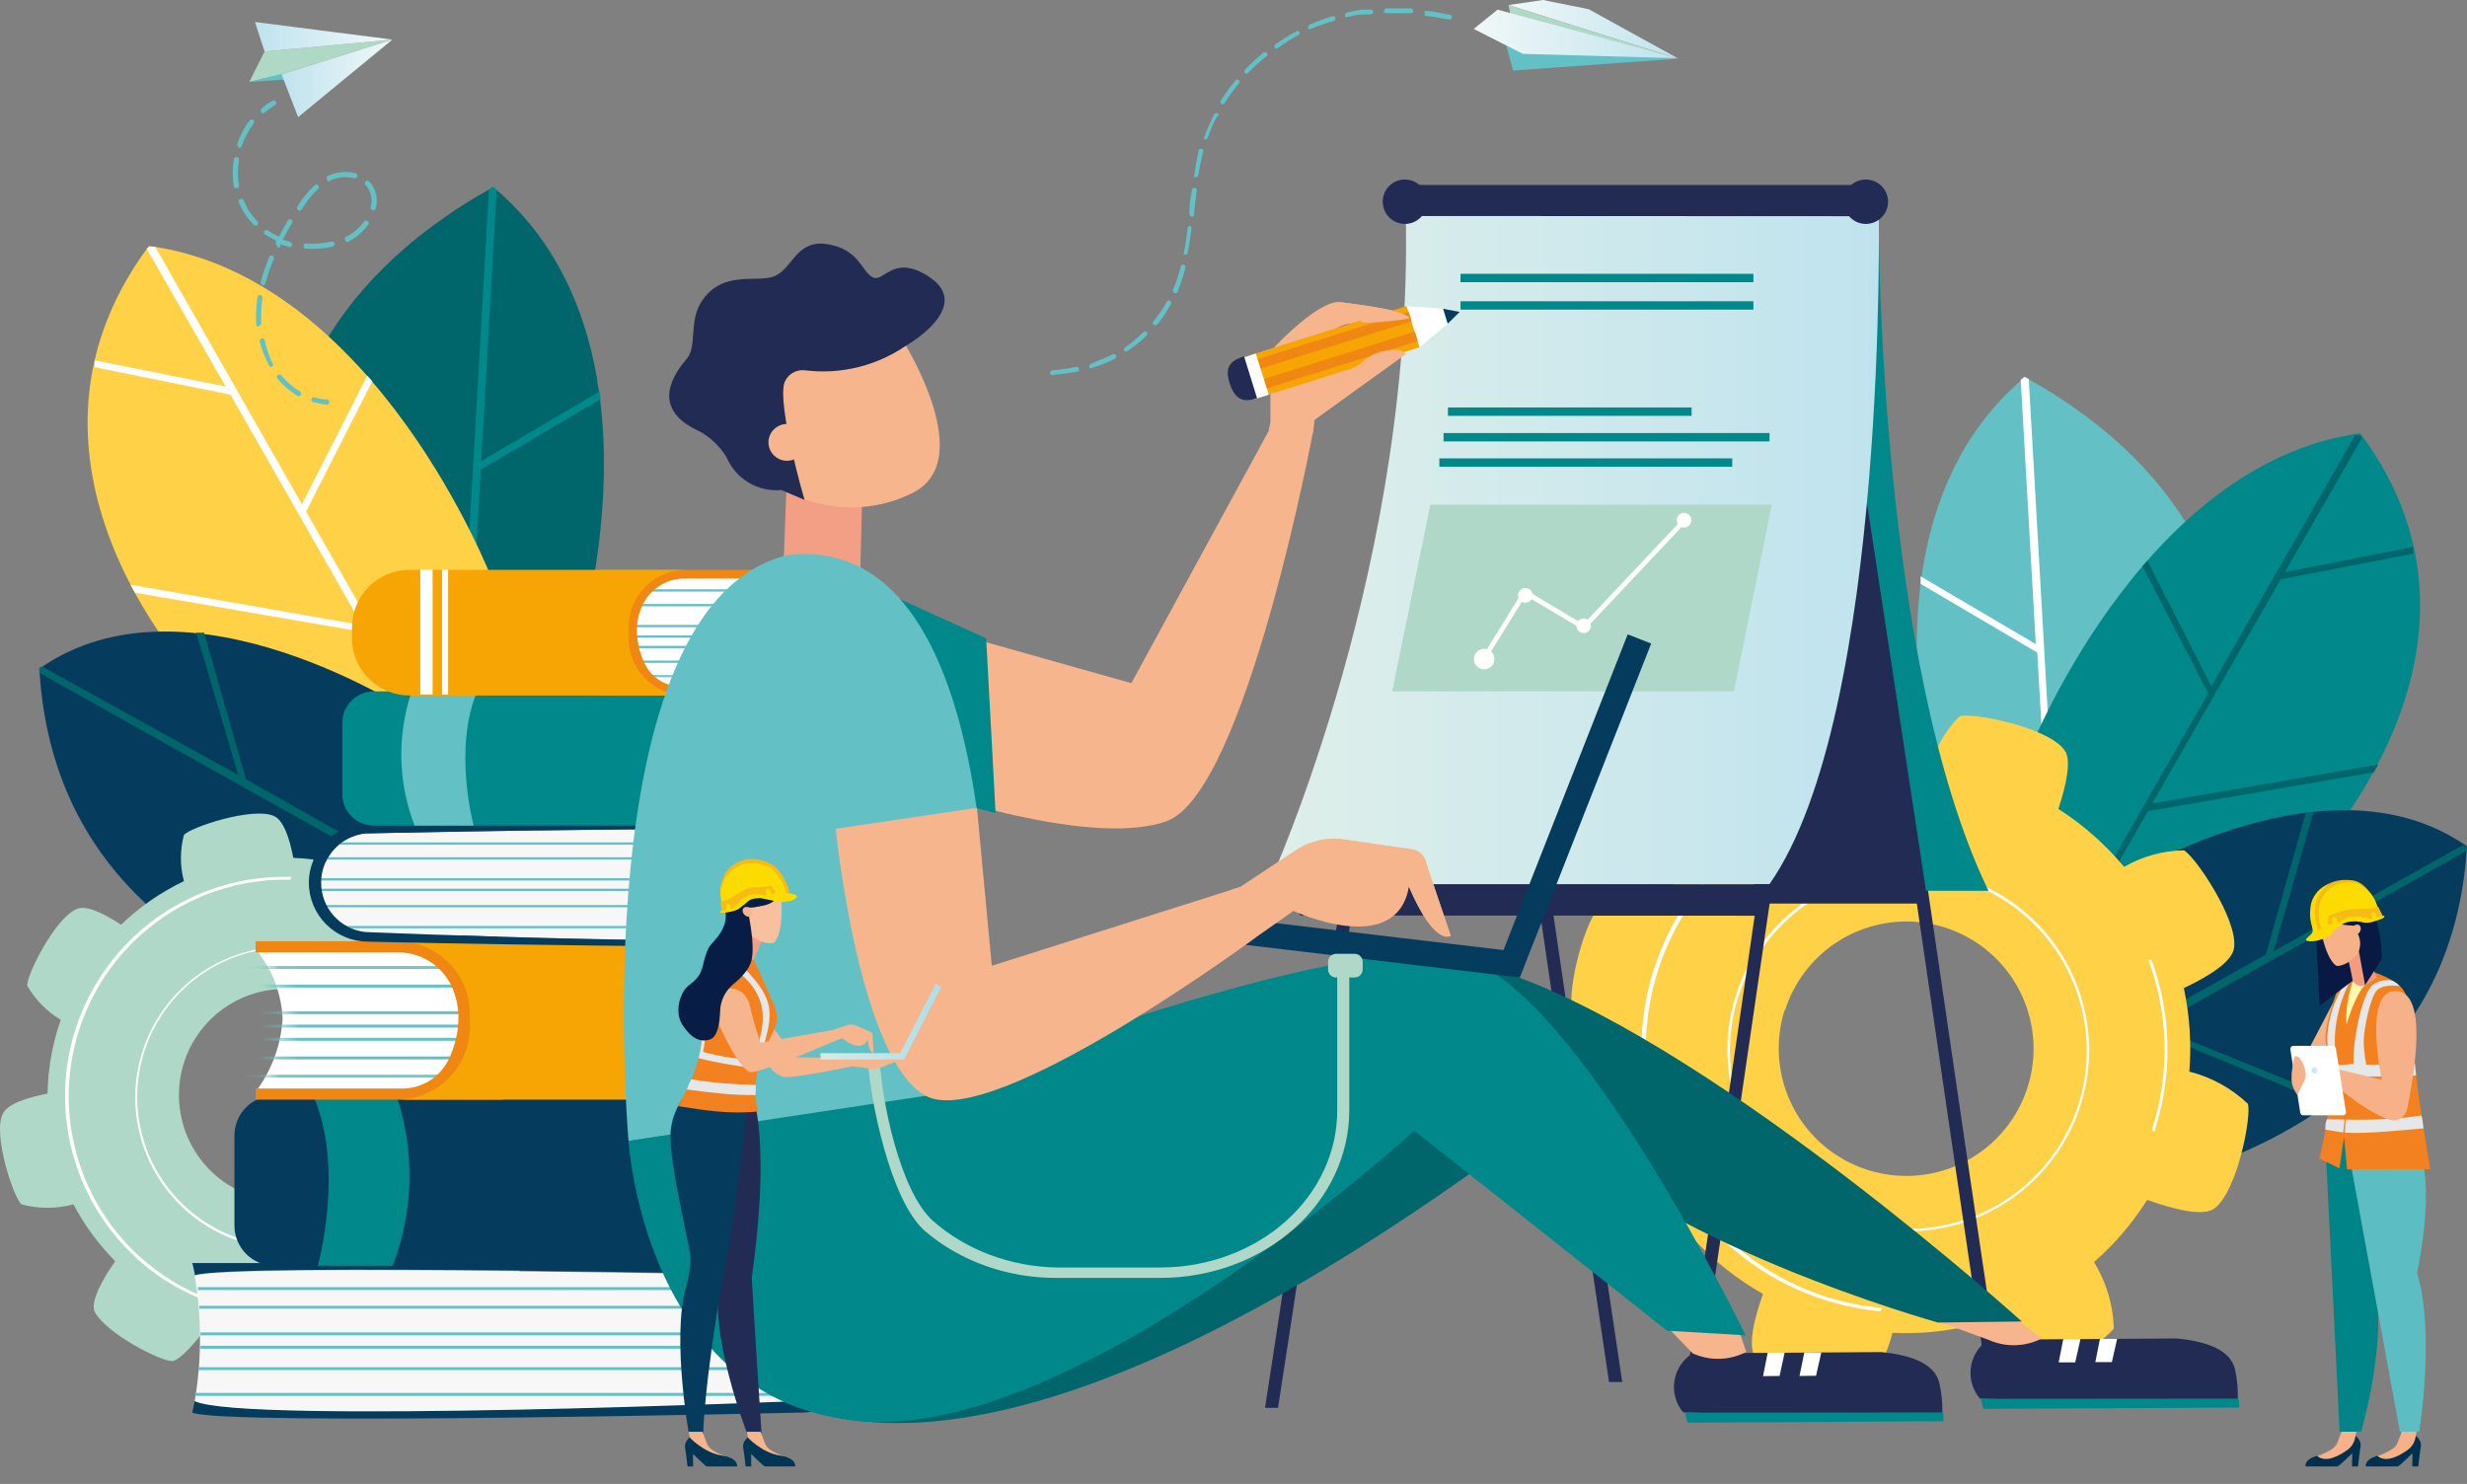 <svg width="128" height="77" viewBox="0 0 128 77" fill="none" xmlns="http://www.w3.org/2000/svg">
<rect x="0" y="0" width="128" height="77" fill="#808080" stroke="none"/>
<path d="M65.94 22.154L58.7 35.449L46.862 32.112L46.96 40.678C46.96 40.678 56.407 44.102 60.526 42.613C64.646 41.124 68.136 22.35 68.136 22.35L65.94 22.154Z" fill="#F7B58E"/>
<path d="M100.809 43.004C100.809 43.004 95.783 27.301 105.067 19.567C123.295 29.684 113.23 47.522 113.23 47.522L100.809 43.004Z" fill="#63C0C4"/>
<path d="M105.067 19.567L105.262 19.671L106.369 39.072L115.04 30.608L115.157 30.986L106.395 39.553L106.72 45.152L106.343 45.022L105.705 33.864L99.65 30.296C99.65 30.166 99.65 30.035 99.65 29.905L105.626 33.421L104.845 19.71C104.907 19.67 104.964 19.622 105.014 19.567H105.067Z" fill="white"/>
<path d="M105.106 39.41C105.106 39.41 110.978 24.046 122.462 22.484C130.782 33.642 119.74 44.8 119.74 44.8L106.473 50.373L105.106 39.41Z" fill="#01888B"/>
<path d="M111.42 29.098L114.728 35.608L122.188 22.588H122.462C122.495 22.629 122.526 22.672 122.553 22.718L118.556 29.684L125.196 28.382V28.564V28.733L118.334 30.061L111.668 41.689L123.386 39.67C123.32 39.809 123.246 39.944 123.165 40.074L111.447 42.092L106.72 50.334L106.499 50.438V50.074L114.571 35.973L111.16 29.384L111.42 29.098Z" fill="#00666B"/>
<path d="M109.038 46.233C109.038 46.233 120.457 38.616 127.995 43.915C126.915 62.716 102.918 62.651 102.918 62.651L109.038 46.233Z" fill="#053C5E"/>
<path d="M127.995 43.915C128.002 43.989 128.002 44.063 127.995 44.136L111.785 53.251L121.16 57.053L120.821 57.313L111.381 53.407L105.041 56.961L105.236 56.441L117.566 49.527L119.636 42.17H120.027L117.97 49.358L127.787 43.85L127.956 43.967L127.995 43.915Z" fill="#00666B"/>
<path d="M96.525 72.208C97.336 71.354 97.91 70.304 98.192 69.161C99.624 69.229 101.059 69.084 102.45 68.732C103.088 70.034 103.882 71.414 104.611 71.518C106.069 71.739 109.402 69.461 109.676 68.914C109.637 67.702 109.283 66.522 108.647 65.49C109.719 64.553 110.649 63.465 111.407 62.261C112.788 62.755 114.311 63.146 114.897 62.703C116.095 61.818 116.837 57.86 116.629 57.274C115.778 56.466 114.733 55.892 113.595 55.607C113.709 54.156 113.613 52.695 113.308 51.272C114.61 50.66 115.834 49.891 115.912 49.188C116.134 47.717 113.855 44.384 113.308 44.123C112.219 44.141 111.152 44.437 110.21 44.983C109.234 43.811 108.083 42.796 106.798 41.975C107.228 40.673 107.501 39.371 107.098 38.902C106.212 37.704 102.254 36.949 101.668 37.171C100.945 37.889 100.428 38.788 100.171 39.775C98.591 39.636 96.999 39.754 95.458 40.126C94.885 38.993 94.156 38.004 93.583 37.913C92.111 37.691 88.778 39.97 88.518 40.517C88.516 41.487 88.763 42.442 89.234 43.29C88.017 44.335 86.983 45.576 86.174 46.962C84.976 46.571 83.791 46.35 83.297 46.714C82.099 47.613 81.357 51.571 81.565 52.157C82.286 52.877 83.184 53.393 84.169 53.654C84.084 55.216 84.251 56.781 84.664 58.289C83.466 58.875 82.385 59.592 82.294 60.242C82.073 61.701 84.351 65.034 84.898 65.307C85.993 65.29 87.066 64.99 88.01 64.435C89.023 65.505 90.191 66.418 91.473 67.143C91.005 68.445 90.666 69.891 91.083 70.45C91.981 71.674 95.939 72.416 96.525 72.208ZM92.619 52.417C93.015 51.173 93.77 50.075 94.79 49.26C95.81 48.446 97.049 47.952 98.349 47.841C99.65 47.73 100.954 48.007 102.097 48.638C103.24 49.268 104.171 50.223 104.771 51.382C105.372 52.541 105.615 53.852 105.471 55.149C105.326 56.446 104.8 57.672 103.96 58.67C103.119 59.669 102.001 60.395 100.747 60.759C99.493 61.122 98.16 61.105 96.916 60.711C95.243 60.184 93.848 59.015 93.037 57.459C92.227 55.904 92.067 54.09 92.593 52.417H92.619Z" fill="#FFD147"/>
<path d="M90.054 51.675C90.613 49.905 91.683 48.341 93.131 47.179C94.578 46.017 96.337 45.311 98.186 45.149C100.035 44.986 101.89 45.376 103.518 46.268C105.145 47.16 106.472 48.514 107.33 50.159C108.188 51.805 108.54 53.668 108.339 55.513C108.139 57.358 107.397 59.102 106.206 60.525C105.015 61.949 103.428 62.987 101.647 63.509C99.867 64.031 97.971 64.013 96.2 63.459C93.825 62.707 91.844 61.045 90.693 58.837C89.541 56.628 89.311 54.053 90.054 51.675ZM107.84 57.313C108.392 55.568 108.414 53.699 107.904 51.942C107.394 50.184 106.374 48.617 104.974 47.439C103.574 46.261 101.856 45.524 100.038 45.321C98.219 45.119 96.381 45.46 94.756 46.301C93.131 47.143 91.792 48.447 90.908 50.05C90.024 51.652 89.634 53.48 89.789 55.303C89.943 57.127 90.635 58.864 91.776 60.294C92.917 61.725 94.456 62.785 96.2 63.341C98.543 64.082 101.084 63.863 103.266 62.733C105.448 61.603 107.092 59.654 107.84 57.313Z" fill="white"/>
<path d="M97.567 68.042L97.645 67.872C96.669 67.78 95.705 67.588 94.768 67.299C91.971 66.407 89.542 64.626 87.85 62.227C86.158 59.828 85.296 56.942 85.395 54.008C85.494 51.074 86.548 48.252 88.397 45.972C90.246 43.692 92.79 42.078 95.64 41.376C95.64 41.376 95.64 41.259 95.64 41.194C92.738 41.884 90.143 43.507 88.252 45.813C86.361 48.12 85.279 50.983 85.171 53.963C85.063 56.944 85.936 59.877 87.655 62.315C89.374 64.752 91.845 66.558 94.689 67.456C95.625 67.752 96.59 67.949 97.567 68.042Z" fill="white"/>
<path d="M111.473 49.826C112.513 52.621 112.586 55.683 111.681 58.524C111.681 58.589 111.681 58.641 111.681 58.693H111.824V58.576C112.733 55.71 112.665 52.623 111.629 49.8L111.473 49.826Z" fill="white"/>
<path d="M29.936 33.764C29.936 33.764 35.1 17.643 25.588 9.708C6.945 20.089 17.207 38.395 17.207 38.395L29.936 33.764Z" fill="#00666B"/>
<path d="M25.566 9.708L25.371 9.816L24.229 29.731L15.337 21.035L15.207 21.426L24.207 30.221L23.914 35.96L24.284 35.83L24.947 24.372L31.154 20.72C31.154 20.589 31.154 20.448 31.099 20.317L24.968 23.926L25.773 9.86L25.599 9.708H25.566Z" fill="#01888B"/>
<path d="M25.534 30.068C25.534 30.068 19.501 14.349 7.728 12.762C-0.806 24.22 10.521 35.678 10.521 35.678L24.131 41.385L25.534 30.068Z" fill="#FFD147"/>
<path d="M19.055 19.491L15.663 26.166L8.054 12.806H7.782L7.608 12.903L11.706 20.056L4.923 18.698C4.918 18.759 4.918 18.821 4.923 18.882V19.056L11.956 20.48L18.783 32.438L6.771 30.34L6.999 30.753L19.044 32.83L23.914 41.287L24.142 41.385V41.015L15.881 26.546L19.316 19.785L19.055 19.491Z" fill="white"/>
<path d="M21.501 37.069C21.501 37.069 9.782 29.253 2.042 34.699C3.129 53.984 27.773 53.919 27.773 53.919L21.501 37.069Z" fill="#053C5E"/>
<path d="M2.042 34.699C2.042 34.764 2.042 34.84 2.042 34.917L18.696 44.244L9.076 48.146L9.423 48.407L19.109 44.472L25.632 48.114L25.436 47.581L12.761 40.439L10.587 32.83H10.184L12.358 40.211L2.173 34.58C2.111 34.613 2.052 34.653 1.999 34.699H2.042Z" fill="#00666B"/>
<path d="M8.934 70.627C9.26 70.627 10.163 69.714 10.945 68.55C12.088 68.919 13.278 69.124 14.478 69.159C14.685 70.366 15.033 71.627 15.565 71.877C16.652 72.366 19.914 71.29 20.229 70.888C20.467 69.906 20.444 68.879 20.164 67.909C21.233 67.392 22.222 66.722 23.099 65.92C24.099 66.637 25.273 67.279 25.816 67.007C26.969 66.561 28.447 63.539 28.404 63.017C28.404 62.68 27.501 61.789 26.338 61.006C26.755 59.864 27 58.666 27.067 57.452C28.241 57.234 29.415 56.897 29.654 56.364C30.154 55.277 29.067 52.016 28.665 51.712C27.788 51.48 26.867 51.48 25.99 51.712C25.463 50.568 24.762 49.512 23.914 48.581C24.534 47.657 25.001 46.679 24.838 46.168C24.392 45.016 21.37 43.526 20.849 43.57C20.555 43.57 19.762 44.309 19.087 45.298C17.848 44.832 16.541 44.568 15.217 44.515C15.011 43.428 14.685 42.537 14.207 42.341C13.12 41.852 9.858 42.928 9.543 43.331C9.334 44.114 9.334 44.939 9.543 45.722C8.342 46.297 7.241 47.06 6.282 47.983C5.401 47.407 4.499 46.961 4.01 47.157C2.858 47.603 1.368 50.625 1.412 51.147C1.832 51.875 2.43 52.485 3.151 52.919C2.722 54.15 2.491 55.441 2.466 56.745C1.379 56.962 0.346 57.288 0.129 57.832C-0.371 58.919 0.716 62.18 1.118 62.496C2.001 62.731 2.931 62.731 3.814 62.496C4.383 63.58 5.113 64.573 5.977 65.442C5.303 66.409 4.727 67.474 4.89 68.018C5.434 69.181 8.412 70.67 8.934 70.627ZM10.163 53.832C10.755 52.915 11.606 52.196 12.607 51.763C13.609 51.331 14.716 51.206 15.789 51.403C16.862 51.601 17.852 52.112 18.634 52.873C19.416 53.633 19.955 54.609 20.182 55.676C20.409 56.743 20.314 57.853 19.91 58.867C19.506 59.88 18.81 60.75 17.91 61.368C17.011 61.985 15.948 62.322 14.857 62.334C13.767 62.348 12.696 62.037 11.782 61.441C10.563 60.643 9.708 59.395 9.405 57.97C9.102 56.545 9.374 55.057 10.163 53.832Z" fill="#AFD8C8"/>
<path d="M8.293 52.658C9.141 51.362 10.354 50.347 11.779 49.74C13.204 49.133 14.777 48.962 16.299 49.249C17.82 49.535 19.224 50.266 20.331 51.349C21.438 52.431 22.199 53.818 22.519 55.333C22.838 56.849 22.702 58.425 22.127 59.862C21.552 61.3 20.564 62.535 19.287 63.412C18.011 64.289 16.503 64.768 14.954 64.788C13.406 64.809 11.886 64.371 10.587 63.528C9.721 62.966 8.976 62.238 8.392 61.387C7.809 60.536 7.398 59.578 7.185 58.569C6.972 57.559 6.96 56.517 7.151 55.503C7.341 54.489 7.729 53.522 8.293 52.658ZM21.338 61.158C22.176 59.876 22.615 58.373 22.599 56.841C22.583 55.309 22.112 53.816 21.247 52.552C20.381 51.288 19.16 50.308 17.738 49.739C16.316 49.169 14.756 49.034 13.257 49.351C11.758 49.668 10.387 50.423 9.317 51.52C8.248 52.617 7.528 54.007 7.249 55.514C6.97 57.02 7.144 58.576 7.75 59.983C8.356 61.391 9.366 62.587 10.652 63.42C12.372 64.533 14.462 64.92 16.467 64.496C18.471 64.073 20.226 62.873 21.349 61.158H21.338Z" fill="white"/>
<path d="M10.695 67.507C10.726 67.462 10.762 67.422 10.804 67.387C8.326 66.444 6.261 64.654 4.975 62.335C3.689 60.017 3.264 57.318 3.775 54.716C4.286 52.114 5.701 49.776 7.769 48.117C9.837 46.457 12.425 45.582 15.076 45.646C15.076 45.646 15.076 45.548 15.131 45.505C12.648 45.423 10.207 46.156 8.18 47.591C6.152 49.026 4.65 51.085 3.903 53.454C3.155 55.823 3.203 58.371 4.039 60.71C4.874 63.049 6.453 65.051 8.532 66.409C9.214 66.847 9.939 67.215 10.695 67.507Z" fill="white"/>
<path d="M25.936 55.941C26.152 58.421 25.528 60.902 24.164 62.985C24.139 63.031 24.11 63.074 24.077 63.115H24.229L24.284 63.039C25.648 60.943 26.283 58.456 26.088 55.962L25.936 55.941Z" fill="white"/>
<path d="M51.167 33.123L51.656 42.189L45.351 40.602L43.144 32.916L44.623 30.155L51.167 33.123Z" fill="#01888B"/>
<path d="M10.098 66.203C11.804 65.561 41.622 66.203 41.622 66.203C42.487 66.203 43.317 66.546 43.928 67.158C44.54 67.769 44.884 68.599 44.884 69.464C44.884 70.329 44.54 71.158 43.928 71.77C43.317 72.381 42.487 72.725 41.622 72.725C41.622 72.725 12.445 73.942 10.098 72.725C10.471 70.567 10.471 68.361 10.098 66.203Z" fill="#F7F7F7"/>
<path d="M43.938 66.789H10.271V66.942H43.938V66.789Z" fill="#63C0C4"/>
<path d="M10.326 67.757H44.492V67.909H10.358L10.326 67.757Z" fill="#63C0C4"/>
<path d="M44.927 69.138H10.402V69.29H44.927V69.138Z" fill="#63C0C4"/>
<path d="M44.927 69.833H10.402V69.985H44.927V69.833Z" fill="#63C0C4"/>
<path d="M10.304 70.942H44.568V71.094H10.282C10.282 71.094 10.293 70.986 10.304 70.942Z" fill="#63C0C4"/>
<path d="M10.13 72.279H43.688L43.59 72.431H10.108C10.121 72.382 10.128 72.331 10.13 72.279Z" fill="#63C0C4"/>
<path d="M41.644 72.692C42.509 72.692 43.339 72.349 43.95 71.737C44.562 71.126 44.905 70.296 44.905 69.431C44.905 68.566 44.562 67.737 43.95 67.125C43.339 66.513 42.509 66.17 41.644 66.17C41.644 66.17 11.924 65.528 10.119 66.17C10.043 65.768 9.978 65.539 9.978 65.539H41.503C42.53 65.545 43.514 65.956 44.241 66.682C44.967 67.409 45.378 68.393 45.384 69.42C45.378 70.448 44.967 71.431 44.241 72.158C43.514 72.885 42.53 73.295 41.503 73.301C41.503 73.301 11.532 73.997 9.978 73.301C9.978 73.301 10.032 73.029 10.098 72.703C12.5 73.91 41.644 72.692 41.644 72.692Z" fill="#053C5E"/>
<path d="M41.057 56.843H14.25C13.097 56.843 12.163 57.777 12.163 58.93V63.593C12.163 64.746 13.097 65.681 14.25 65.681H41.057C42.21 65.681 43.144 64.746 43.144 63.593V58.93C43.144 57.777 42.21 56.843 41.057 56.843Z" fill="#053C5E"/>
<path d="M38.579 56.843C39.547 59.721 39.482 62.846 38.394 65.681H34.502C34.502 65.681 35.926 60.637 34.274 56.843H38.579Z" fill="#01888B"/>
<path d="M20.566 56.843C21.539 59.721 21.47 62.849 20.37 65.681H16.489C16.489 65.681 17.903 60.637 16.25 56.843H20.566Z" fill="#01888B"/>
<path d="M13.37 56.506C14.131 55.44 14.58 54.182 14.663 52.875C14.612 51.647 14.187 50.464 13.446 49.483V49.342H30.534C31.481 49.294 32.409 49.621 33.117 50.252C33.824 50.882 34.256 51.766 34.317 52.712V53.31C34.256 54.256 33.824 55.14 33.117 55.77C32.409 56.401 31.481 56.727 30.534 56.68H13.446H13.37V56.506Z" fill="white"/>
<mask id="mask0_18_17908" style="mask-type:luminance" maskUnits="userSpaceOnUse" x="13" y="49" width="22" height="8">
<path d="M13.37 56.506C14.131 55.44 14.58 54.182 14.663 52.875C14.612 51.647 14.187 50.464 13.446 49.483V49.342H30.534C31.481 49.294 32.409 49.621 33.117 50.252C33.824 50.882 34.256 51.766 34.317 52.712V53.31C34.256 54.256 33.824 55.14 33.117 55.77C32.409 56.401 31.481 56.727 30.534 56.68H13.446H13.37V56.506Z" fill="white"/>
</mask>
<g mask="url(#mask0_18_17908)">
<path d="M29.599 50.125H-4.067V50.277H29.599V50.125Z" fill="#63C0C4"/>
<path d="M-4.013 51.092H30.154V51.244H-3.969C-3.98 51.193 -3.995 51.142 -4.013 51.092Z" fill="#63C0C4"/>
<path d="M30.589 52.473H-3.937V52.625H30.589V52.473Z" fill="#63C0C4"/>
<path d="M30.589 53.169H-3.937V53.321H30.589V53.169Z" fill="#63C0C4"/>
<path d="M29.415 53.853H-4.252V54.006H29.415V53.853Z" fill="#63C0C4"/>
<path d="M-4.198 54.821H29.969V54.973H-4.165L-4.198 54.821Z" fill="#63C0C4"/>
<path d="M30.404 55.767H-4.121V55.919H30.404V55.767Z" fill="#63C0C4"/>
</g>
<path d="M20.653 49.418H13.261V48.842H26.088V49.418H24.001C24.257 51.247 24.694 53.046 25.306 54.788C25.306 54.984 25.371 55.18 25.392 55.375C25.414 55.571 25.392 55.614 25.392 55.734C25.105 55.947 24.849 56.2 24.632 56.484H26.088V57.06H13.261V56.484H20.87C21.371 56.484 21.862 56.343 22.287 56.078C22.711 55.813 23.053 55.434 23.273 54.984C23.633 54.247 23.809 53.434 23.784 52.614C23.761 52.166 23.662 51.724 23.49 51.31C23.258 50.749 22.864 50.27 22.359 49.933C21.854 49.596 21.26 49.417 20.653 49.418Z" fill="#F08712"/>
<path d="M24.381 53.288V52.614C24.379 51.622 23.986 50.671 23.289 49.965C22.591 49.26 21.645 48.856 20.653 48.842H38.742C39.741 48.845 40.699 49.243 41.406 49.95C42.113 50.657 42.511 51.615 42.514 52.614V53.288C42.511 54.288 42.113 55.245 41.406 55.952C40.699 56.659 39.741 57.057 38.742 57.06H20.653C21.645 57.046 22.591 56.643 23.289 55.937C23.986 55.231 24.379 54.28 24.381 53.288Z" fill="#F6A505"/>
<path d="M38.013 48.842H37.209V57.071H38.013V48.842Z" fill="white"/>
<path d="M36.578 48.842H36.176V57.071H36.578V48.842Z" fill="#AFD8C8"/>
<path d="M43.818 43.243C42.47 42.743 18.946 43.243 18.946 43.243C18.317 43.315 17.736 43.615 17.314 44.087C16.892 44.559 16.659 45.17 16.659 45.804C16.659 46.437 16.892 47.048 17.314 47.52C17.736 47.992 18.317 48.292 18.946 48.364C18.946 48.364 41.949 49.331 43.829 48.364C43.531 46.67 43.528 44.938 43.818 43.243Z" fill="#F7F7F7"/>
<path d="M43.677 43.711H17.142V43.831H43.677V43.711Z" fill="#63C0C4"/>
<path d="M43.633 44.483H16.707V44.602H43.612C43.613 44.562 43.62 44.521 43.633 44.483Z" fill="#63C0C4"/>
<path d="M43.579 45.57H16.37V45.69H43.579V45.57Z" fill="#63C0C4"/>
<path d="M43.579 46.114H16.37V46.233H43.579V46.114Z" fill="#63C0C4"/>
<path d="M43.655 46.961H16.62V47.081H43.666C43.666 47.081 43.655 47.027 43.655 46.961Z" fill="#63C0C4"/>
<path d="M43.786 48.048H17.392L17.468 48.168H43.807C43.807 48.168 43.797 48.048 43.786 48.048Z" fill="#63C0C4"/>
<path d="M18.946 48.364C18.317 48.292 17.736 47.992 17.314 47.52C16.892 47.048 16.659 46.437 16.659 45.804C16.659 45.17 16.892 44.559 17.314 44.087C17.736 43.615 18.317 43.315 18.946 43.244C18.946 43.244 42.372 42.743 43.807 43.244C43.873 42.928 43.916 42.743 43.916 42.743H19.087C18.275 42.746 17.497 43.07 16.923 43.645C16.349 44.219 16.025 44.997 16.022 45.809C16.028 46.619 16.353 47.395 16.927 47.967C17.501 48.538 18.277 48.861 19.087 48.864C19.087 48.864 42.709 49.407 43.916 48.864C43.916 48.864 43.916 48.646 43.829 48.385C41.916 49.331 18.946 48.364 18.946 48.364Z" fill="#053C5E"/>
<path d="M40.546 35.873H19.403C18.496 35.873 17.761 36.608 17.761 37.515V41.2C17.761 42.106 18.496 42.841 19.403 42.841H40.546C41.453 42.841 42.188 42.106 42.188 41.2V37.515C42.188 36.608 41.453 35.873 40.546 35.873Z" fill="#01888B"/>
<path d="M21.36 35.873C20.593 38.142 20.647 40.608 21.512 42.841H24.577C24.577 42.841 23.49 38.863 24.762 35.873H21.36Z" fill="#63C0C4"/>
<path d="M35.567 35.873C34.801 38.142 34.855 40.608 35.72 42.841H38.774C38.774 42.841 37.687 38.863 38.959 35.873H35.567Z" fill="#01888B"/>
<path d="M41.231 35.602C40.633 34.762 40.283 33.771 40.22 32.742C40.263 31.773 40.6 30.84 41.188 30.068V29.96H27.708C26.96 29.921 26.228 30.179 25.67 30.678C25.112 31.177 24.774 31.876 24.729 32.623V33.09C24.777 33.835 25.116 34.532 25.674 35.028C26.232 35.525 26.962 35.782 27.708 35.743H41.177L41.231 35.602Z" fill="white"/>
<mask id="mask1_18_17908" style="mask-type:luminance" maskUnits="userSpaceOnUse" x="24" y="29" width="18" height="7">
<path d="M41.231 35.602C40.633 34.762 40.283 33.771 40.22 32.742C40.263 31.773 40.6 30.84 41.188 30.068V29.96H27.708C26.96 29.921 26.228 30.179 25.67 30.678C25.112 31.177 24.774 31.876 24.729 32.623V33.09C24.777 33.835 25.116 34.532 25.674 35.028C26.232 35.525 26.962 35.782 27.708 35.743H41.177L41.231 35.602Z" fill="white"/>
</mask>
<g mask="url(#mask1_18_17908)">
<path d="M54.971 30.579H28.436V30.699H54.971V30.579Z" fill="#63C0C4"/>
<path d="M54.939 31.34H28.001V31.46H54.906L54.939 31.34Z" fill="#63C0C4"/>
<path d="M54.874 32.427H27.664V32.547H54.874V32.427Z" fill="#63C0C4"/>
<path d="M54.874 32.971H27.664V33.09H54.874V32.971Z" fill="#63C0C4"/>
<path d="M55.124 33.514H28.588V33.634H55.124V33.514Z" fill="#63C0C4"/>
<path d="M55.08 34.275H28.154V34.395H55.059C55.061 34.354 55.069 34.314 55.08 34.275Z" fill="#63C0C4"/>
<path d="M55.026 35.025H27.817V35.145H55.026V35.025Z" fill="#63C0C4"/>
</g>
<path d="M35.513 30.025H41.307V29.568H31.197V30.036H32.861C32.654 31.475 32.308 32.892 31.828 34.264C31.828 34.417 31.774 34.569 31.763 34.721C31.758 34.815 31.758 34.909 31.763 35.004C31.986 35.177 32.19 35.373 32.371 35.591H31.197V36.091H41.307V35.623H35.35C34.956 35.626 34.569 35.517 34.235 35.309C33.9 35.102 33.631 34.803 33.459 34.449C33.174 33.871 33.033 33.234 33.045 32.59C33.059 32.24 33.132 31.894 33.263 31.568C33.437 31.113 33.746 30.722 34.148 30.446C34.55 30.17 35.026 30.023 35.513 30.025Z" fill="#F08712"/>
<path d="M32.611 33.069V32.536C32.616 31.758 32.925 31.013 33.471 30.459C34.017 29.905 34.757 29.585 35.535 29.568H21.24C20.451 29.571 19.695 29.886 19.137 30.444C18.579 31.002 18.264 31.758 18.261 32.547V33.08C18.258 33.473 18.333 33.863 18.482 34.228C18.63 34.592 18.849 34.924 19.125 35.203C19.402 35.483 19.731 35.706 20.094 35.858C20.457 36.01 20.846 36.089 21.24 36.091H35.535C34.748 36.074 33.999 35.746 33.452 35.181C32.904 34.615 32.602 33.856 32.611 33.069Z" fill="#F6A505"/>
<path d="M22.447 29.557H21.805V36.036H22.447V29.557Z" fill="white"/>
<path d="M23.251 29.557H22.936V36.036H23.251V29.557Z" fill="white"/>
<path d="M13.728 2.674L12.935 4.25L14.609 3.859L20.359 2.055L13.728 2.674Z" fill="#AFD8C7"/>
<path d="M12.935 4.25L15.794 4.066L15.087 3.718L12.935 4.25Z" fill="#63C0C4"/>
<path d="M13.728 2.674L13.228 1.141L20.359 2.055L13.728 2.674Z" fill="url(#paint0_linear_18_17908)"/>
<path d="M20.359 2.055L14.609 3.859L15.468 6.077L20.359 2.055Z" fill="url(#paint1_linear_18_17908)"/>
<path d="M13.565 5.827C13.542 5.799 13.53 5.765 13.53 5.729C13.53 5.693 13.542 5.658 13.565 5.631C13.739 5.478 13.929 5.343 14.13 5.229C14.161 5.21 14.197 5.204 14.232 5.212C14.267 5.22 14.296 5.242 14.315 5.272C14.334 5.303 14.34 5.339 14.332 5.374C14.324 5.408 14.302 5.438 14.272 5.457C14.085 5.57 13.907 5.698 13.739 5.838C13.728 5.85 13.714 5.861 13.699 5.867C13.683 5.874 13.666 5.877 13.649 5.876C13.633 5.875 13.616 5.87 13.601 5.861C13.587 5.853 13.574 5.841 13.565 5.827Z" fill="#63C0C4"/>
<path d="M15.478 20.567C15.066 20.323 14.699 20.011 14.391 19.643C14.37 19.616 14.36 19.581 14.364 19.546C14.368 19.512 14.386 19.48 14.413 19.459C14.441 19.437 14.475 19.427 14.51 19.431C14.545 19.435 14.576 19.453 14.598 19.48C14.874 19.82 15.209 20.107 15.587 20.328C15.599 20.34 15.609 20.355 15.616 20.371C15.622 20.386 15.626 20.403 15.626 20.421C15.626 20.438 15.622 20.455 15.616 20.471C15.609 20.486 15.599 20.501 15.587 20.513C15.575 20.53 15.558 20.544 15.54 20.554C15.521 20.563 15.5 20.568 15.478 20.567ZM13.989 19.013C13.759 18.608 13.587 18.172 13.478 17.719C13.473 17.702 13.472 17.684 13.474 17.666C13.477 17.649 13.483 17.632 13.492 17.616C13.501 17.601 13.513 17.588 13.528 17.578C13.542 17.567 13.559 17.56 13.576 17.556C13.611 17.549 13.646 17.555 13.677 17.574C13.707 17.592 13.729 17.62 13.739 17.654C13.82 18.06 13.952 18.454 14.13 18.828C14.153 18.854 14.165 18.887 14.165 18.92C14.165 18.954 14.153 18.987 14.13 19.013C14.109 19.025 14.085 19.032 14.06 19.032C14.035 19.032 14.011 19.025 13.989 19.013ZM13.37 16.947C13.348 16.939 13.329 16.924 13.315 16.905C13.302 16.885 13.294 16.862 13.293 16.839V16.773C13.271 16.327 13.293 15.879 13.359 15.436C13.359 15.402 13.372 15.369 13.397 15.344C13.421 15.32 13.454 15.306 13.489 15.306C13.524 15.306 13.557 15.32 13.581 15.344C13.606 15.369 13.62 15.402 13.62 15.436C13.555 15.853 13.533 16.276 13.554 16.697V16.752C13.555 16.789 13.542 16.824 13.518 16.852C13.494 16.88 13.46 16.899 13.424 16.904L13.37 16.947ZM13.598 14.773C13.57 14.757 13.549 14.733 13.537 14.703C13.525 14.674 13.524 14.641 13.533 14.61C13.652 14.169 13.801 13.737 13.978 13.317C13.995 13.293 14.019 13.275 14.046 13.265C14.073 13.256 14.103 13.255 14.13 13.262C14.161 13.278 14.185 13.304 14.199 13.336C14.213 13.367 14.216 13.403 14.207 13.436C14.028 13.848 13.883 14.273 13.772 14.708C13.758 14.741 13.733 14.769 13.701 14.787C13.67 14.804 13.633 14.811 13.598 14.806V14.773ZM14.38 12.751C14.35 12.733 14.326 12.705 14.314 12.671C14.302 12.637 14.303 12.6 14.315 12.566V12.48C14.114 12.382 13.918 12.273 13.728 12.153C13.706 12.128 13.694 12.095 13.694 12.061C13.694 12.027 13.706 11.994 13.728 11.969C13.74 11.957 13.755 11.947 13.771 11.94C13.787 11.934 13.803 11.93 13.821 11.93C13.838 11.93 13.855 11.934 13.871 11.94C13.886 11.947 13.901 11.957 13.913 11.969C14.092 12.091 14.281 12.196 14.478 12.284C14.62 12.001 14.772 11.719 14.957 11.403C14.983 11.383 15.016 11.372 15.049 11.372C15.082 11.372 15.115 11.383 15.141 11.403C15.154 11.415 15.163 11.43 15.17 11.446C15.176 11.462 15.18 11.479 15.18 11.496C15.18 11.513 15.176 11.53 15.17 11.546C15.163 11.562 15.154 11.576 15.141 11.588C14.967 11.882 14.815 12.164 14.674 12.436L15.065 12.556C15.082 12.561 15.097 12.569 15.11 12.58C15.124 12.591 15.135 12.604 15.143 12.619C15.151 12.634 15.156 12.651 15.157 12.668C15.159 12.685 15.157 12.702 15.152 12.719C15.149 12.736 15.141 12.753 15.131 12.767C15.12 12.781 15.107 12.794 15.092 12.803C15.077 12.812 15.06 12.818 15.042 12.82C15.024 12.823 15.006 12.821 14.989 12.817L14.554 12.675C14.558 12.708 14.558 12.741 14.554 12.773C14.547 12.789 14.537 12.803 14.525 12.815C14.512 12.827 14.497 12.836 14.481 12.842C14.465 12.848 14.448 12.851 14.43 12.85C14.413 12.85 14.396 12.846 14.38 12.838V12.751ZM13.163 11.664C12.959 11.458 12.78 11.228 12.63 10.979C12.54 10.826 12.46 10.666 12.391 10.501C12.382 10.485 12.377 10.467 12.376 10.449C12.376 10.431 12.379 10.412 12.386 10.395C12.394 10.379 12.405 10.364 12.419 10.352C12.433 10.34 12.449 10.332 12.467 10.327C12.483 10.32 12.5 10.316 12.517 10.315C12.534 10.315 12.552 10.317 12.568 10.323C12.584 10.329 12.599 10.339 12.611 10.351C12.624 10.362 12.634 10.377 12.641 10.392C12.706 10.556 12.783 10.697 12.859 10.849C13.002 11.073 13.166 11.284 13.348 11.479C13.373 11.506 13.387 11.541 13.387 11.577C13.387 11.614 13.373 11.649 13.348 11.675C13.321 11.695 13.289 11.706 13.255 11.706C13.222 11.706 13.19 11.695 13.163 11.675V11.664ZM15.815 12.882C15.792 12.87 15.772 12.851 15.761 12.828C15.749 12.804 15.745 12.777 15.75 12.751C15.75 12.734 15.754 12.716 15.761 12.7C15.768 12.684 15.779 12.669 15.793 12.658C15.806 12.647 15.822 12.638 15.839 12.634C15.856 12.629 15.874 12.629 15.892 12.632C16.329 12.671 16.77 12.638 17.196 12.534C17.213 12.53 17.231 12.529 17.248 12.531C17.266 12.534 17.283 12.54 17.298 12.549C17.313 12.558 17.326 12.57 17.337 12.584C17.347 12.598 17.355 12.615 17.359 12.632C17.363 12.649 17.364 12.667 17.362 12.684C17.359 12.702 17.353 12.718 17.344 12.733C17.335 12.749 17.323 12.762 17.309 12.772C17.294 12.783 17.278 12.79 17.261 12.795C16.806 12.902 16.336 12.939 15.87 12.903L15.815 12.882ZM12.195 9.751C12.176 9.743 12.16 9.729 12.149 9.712C12.137 9.694 12.131 9.674 12.13 9.653C12.054 9.193 12.054 8.722 12.13 8.262C12.138 8.226 12.159 8.195 12.19 8.175C12.22 8.154 12.257 8.147 12.293 8.153C12.311 8.156 12.327 8.162 12.342 8.171C12.357 8.18 12.37 8.192 12.38 8.206C12.39 8.22 12.397 8.236 12.401 8.253C12.405 8.27 12.405 8.288 12.402 8.305C12.331 8.737 12.331 9.178 12.402 9.61C12.405 9.627 12.405 9.644 12.401 9.661C12.397 9.678 12.39 9.695 12.38 9.709C12.37 9.723 12.357 9.735 12.342 9.744C12.327 9.753 12.311 9.759 12.293 9.762C12.278 9.769 12.261 9.772 12.244 9.772C12.227 9.772 12.211 9.769 12.195 9.762V9.751ZM17.924 12.49C17.902 12.465 17.89 12.432 17.89 12.398C17.89 12.364 17.902 12.331 17.924 12.306L18.218 12.143C18.485 11.965 18.716 11.74 18.903 11.479C18.93 11.457 18.965 11.444 19 11.444C19.036 11.444 19.071 11.457 19.098 11.479C19.11 11.492 19.12 11.506 19.127 11.522C19.133 11.538 19.137 11.555 19.137 11.572C19.137 11.589 19.133 11.606 19.127 11.622C19.12 11.638 19.11 11.652 19.098 11.664C18.889 11.95 18.632 12.196 18.337 12.393C18.236 12.457 18.131 12.515 18.022 12.566C18.002 12.565 17.982 12.558 17.965 12.547C17.948 12.535 17.934 12.52 17.924 12.501V12.49ZM15.446 10.882C15.434 10.87 15.424 10.855 15.417 10.839C15.411 10.823 15.408 10.806 15.408 10.789C15.408 10.772 15.411 10.755 15.417 10.739C15.424 10.723 15.434 10.709 15.446 10.697C15.686 10.294 15.982 9.928 16.326 9.61C16.339 9.598 16.354 9.589 16.37 9.584C16.387 9.578 16.404 9.576 16.421 9.577C16.438 9.578 16.455 9.582 16.47 9.59C16.486 9.597 16.5 9.608 16.511 9.621C16.523 9.633 16.531 9.648 16.537 9.665C16.543 9.681 16.545 9.698 16.544 9.715C16.543 9.732 16.539 9.749 16.531 9.765C16.524 9.78 16.513 9.794 16.5 9.805C16.181 10.108 15.903 10.452 15.674 10.827C15.667 10.85 15.655 10.87 15.638 10.887C15.621 10.903 15.6 10.915 15.578 10.922C15.555 10.928 15.531 10.929 15.508 10.924C15.485 10.919 15.464 10.908 15.446 10.892V10.882ZM12.38 7.62C12.365 7.614 12.351 7.605 12.339 7.594C12.327 7.582 12.318 7.568 12.312 7.553C12.306 7.538 12.303 7.521 12.303 7.505C12.304 7.488 12.308 7.472 12.315 7.457C12.384 7.256 12.468 7.06 12.565 6.87C12.676 6.643 12.811 6.428 12.967 6.229C12.979 6.217 12.994 6.207 13.01 6.201C13.025 6.194 13.043 6.191 13.06 6.191C13.077 6.191 13.094 6.194 13.11 6.201C13.126 6.207 13.14 6.217 13.152 6.229C13.175 6.256 13.188 6.291 13.188 6.327C13.188 6.363 13.175 6.397 13.152 6.425C13.012 6.613 12.889 6.813 12.783 7.022C12.689 7.201 12.609 7.386 12.543 7.577C12.539 7.595 12.53 7.611 12.518 7.625C12.507 7.639 12.492 7.651 12.476 7.659C12.459 7.667 12.441 7.672 12.423 7.673C12.405 7.674 12.386 7.671 12.369 7.664L12.38 7.62ZM19.305 10.882C19.276 10.87 19.254 10.847 19.242 10.819C19.23 10.79 19.229 10.758 19.24 10.729C19.318 10.434 19.283 10.12 19.142 9.849C19.094 9.759 19.035 9.675 18.968 9.599C18.943 9.574 18.93 9.541 18.93 9.506C18.93 9.472 18.943 9.439 18.968 9.414C18.992 9.39 19.026 9.376 19.06 9.376C19.095 9.376 19.128 9.39 19.153 9.414C19.247 9.505 19.325 9.611 19.381 9.729C19.559 10.063 19.598 10.454 19.49 10.816C19.487 10.833 19.481 10.85 19.472 10.864C19.463 10.879 19.45 10.891 19.436 10.9C19.422 10.909 19.405 10.915 19.388 10.918C19.371 10.92 19.354 10.919 19.337 10.914L19.305 10.882ZM16.968 9.36C16.961 9.338 16.961 9.316 16.968 9.294C16.959 9.279 16.953 9.262 16.952 9.244C16.95 9.226 16.953 9.209 16.959 9.192C16.965 9.175 16.975 9.16 16.988 9.148C17.001 9.136 17.016 9.126 17.033 9.121C17.475 8.915 17.974 8.869 18.446 8.99C18.48 9 18.509 9.023 18.527 9.053C18.545 9.083 18.551 9.119 18.544 9.153C18.532 9.186 18.509 9.213 18.48 9.231C18.45 9.248 18.415 9.256 18.381 9.251C17.968 9.145 17.53 9.183 17.142 9.36C17.132 9.373 17.12 9.384 17.106 9.393C17.091 9.401 17.076 9.406 17.059 9.408C17.043 9.411 17.026 9.409 17.011 9.405C16.995 9.4 16.98 9.392 16.968 9.381V9.36Z" fill="#63C0C4"/>
<path d="M16.239 20.872C16.206 20.859 16.18 20.833 16.165 20.8C16.151 20.768 16.15 20.731 16.163 20.698C16.176 20.665 16.202 20.638 16.235 20.624C16.267 20.61 16.304 20.609 16.337 20.622C16.542 20.686 16.754 20.723 16.968 20.73C16.985 20.732 17.002 20.736 17.017 20.744C17.032 20.752 17.046 20.763 17.057 20.776C17.068 20.789 17.076 20.805 17.082 20.821C17.087 20.837 17.089 20.855 17.087 20.872C17.087 20.89 17.084 20.908 17.076 20.924C17.069 20.941 17.059 20.956 17.045 20.968C17.032 20.98 17.016 20.99 16.999 20.996C16.982 21.001 16.964 21.004 16.946 21.002C16.729 20.978 16.514 20.935 16.305 20.872H16.239Z" fill="#63C0C4"/>
<path d="M87.084 3.044L82.431 0.478L80.061 0L78.267 0.261L87.084 3.044Z" fill="url(#paint2_linear_18_17908)"/>
<path d="M87.084 3.044L78.376 0.804L78.267 0.261" fill="#AFD8C7"/>
<path d="M78.126 2.294L78.137 2.315L78.507 3.663L87.062 3.044L78.126 2.294Z" fill="#63C0C4"/>
<path d="M76.463 1.5L77.702 0.5L87.029 3.022L79.007 2.794L76.463 1.5Z" fill="url(#paint3_linear_18_17908)"/>
<path d="M56.874 18.752C57.161 18.653 57.441 18.533 57.711 18.393C57.726 18.382 57.744 18.374 57.762 18.37C57.781 18.366 57.8 18.367 57.818 18.371C57.836 18.375 57.853 18.383 57.868 18.395C57.883 18.406 57.896 18.421 57.904 18.437C57.913 18.454 57.918 18.473 57.919 18.491C57.92 18.51 57.917 18.529 57.91 18.547C57.903 18.564 57.892 18.58 57.879 18.593C57.865 18.606 57.849 18.616 57.831 18.622C57.55 18.765 57.259 18.889 56.961 18.991L56.635 19.1C56.618 19.108 56.599 19.112 56.581 19.112C56.562 19.112 56.543 19.108 56.526 19.1C56.521 19.09 56.519 19.078 56.519 19.067C56.519 19.056 56.521 19.045 56.526 19.035C56.521 19.02 56.519 19.004 56.52 18.988C56.521 18.972 56.525 18.957 56.532 18.943C56.539 18.928 56.549 18.916 56.561 18.905C56.573 18.895 56.587 18.887 56.602 18.882L56.874 18.752Z" fill="#63C0C4"/>
<path d="M73.919 0.565C74.311 0.565 74.724 0.674 75.169 0.761C75.189 0.755 75.209 0.754 75.229 0.758C75.249 0.761 75.268 0.769 75.285 0.781C75.301 0.794 75.314 0.809 75.323 0.827C75.332 0.846 75.337 0.866 75.337 0.886C75.337 0.906 75.332 0.926 75.323 0.945C75.314 0.963 75.301 0.978 75.285 0.991C75.268 1.003 75.249 1.011 75.229 1.014C75.209 1.018 75.189 1.017 75.169 1.011C74.724 0.924 74.322 0.859 73.93 0.815C73.92 0.797 73.914 0.777 73.914 0.756C73.914 0.735 73.92 0.714 73.93 0.696C73.916 0.677 73.907 0.655 73.905 0.632C73.903 0.609 73.908 0.586 73.919 0.565Z" fill="#63C0C4"/>
<path d="M71.81 0.663C71.797 0.628 71.797 0.589 71.81 0.554C71.81 0.538 71.814 0.521 71.82 0.506C71.827 0.491 71.837 0.477 71.849 0.466C71.861 0.454 71.876 0.446 71.892 0.441C71.907 0.435 71.924 0.433 71.941 0.435C72.343 0.435 72.767 0.435 73.213 0.435C73.246 0.44 73.277 0.457 73.299 0.483C73.321 0.509 73.333 0.542 73.332 0.576C73.327 0.609 73.309 0.638 73.283 0.658C73.257 0.679 73.224 0.688 73.191 0.685C72.756 0.685 72.332 0.685 71.941 0.685L71.81 0.663Z" fill="#63C0C4"/>
<path d="M59.32 17.23C59.344 17.209 59.375 17.197 59.407 17.197C59.439 17.197 59.47 17.209 59.494 17.23C59.506 17.242 59.516 17.257 59.522 17.272C59.529 17.288 59.532 17.305 59.532 17.323C59.532 17.34 59.529 17.357 59.522 17.372C59.516 17.388 59.506 17.403 59.494 17.415C59.185 17.712 58.85 17.982 58.494 18.219C58.473 18.234 58.449 18.242 58.423 18.242C58.398 18.242 58.373 18.234 58.352 18.219C58.34 18.208 58.331 18.195 58.325 18.18C58.318 18.165 58.315 18.149 58.315 18.132C58.315 18.116 58.318 18.1 58.325 18.085C58.331 18.07 58.34 18.056 58.352 18.045C58.7 17.805 59.024 17.532 59.32 17.23Z" fill="#63C0C4"/>
<path d="M59.842 16.86C59.83 16.849 59.82 16.836 59.814 16.821C59.807 16.806 59.804 16.79 59.804 16.773C59.804 16.757 59.807 16.741 59.814 16.726C59.82 16.711 59.83 16.698 59.842 16.686C59.918 16.6 59.983 16.502 60.048 16.415C60.231 16.175 60.395 15.92 60.537 15.654C60.553 15.625 60.58 15.604 60.611 15.595C60.643 15.585 60.677 15.589 60.706 15.605C60.735 15.621 60.756 15.647 60.765 15.679C60.774 15.711 60.771 15.745 60.755 15.773C60.609 16.05 60.442 16.316 60.255 16.567C60.188 16.662 60.116 16.753 60.037 16.839C60.026 16.851 60.013 16.86 59.998 16.866C59.983 16.873 59.967 16.876 59.95 16.876C59.934 16.876 59.918 16.873 59.903 16.866C59.888 16.86 59.875 16.851 59.863 16.839L59.842 16.86Z" fill="#63C0C4"/>
<path d="M60.874 15.154C60.858 15.132 60.85 15.105 60.85 15.078C60.85 15.05 60.858 15.024 60.874 15.002C61.036 14.617 61.166 14.221 61.266 13.817C61.27 13.801 61.276 13.786 61.286 13.772C61.296 13.759 61.309 13.748 61.323 13.74C61.337 13.732 61.353 13.727 61.369 13.725C61.386 13.723 61.402 13.725 61.418 13.73C61.434 13.733 61.449 13.74 61.462 13.75C61.475 13.76 61.486 13.773 61.495 13.787C61.503 13.801 61.508 13.817 61.51 13.833C61.511 13.85 61.51 13.866 61.505 13.882C61.406 14.297 61.275 14.704 61.114 15.099C61.11 15.126 61.099 15.151 61.081 15.171C61.063 15.191 61.039 15.204 61.013 15.21C60.987 15.216 60.96 15.214 60.935 15.204C60.91 15.194 60.889 15.176 60.874 15.154Z" fill="#63C0C4"/>
<path d="M64.255 4.359C64.157 4.479 64.049 4.609 63.951 4.75C63.797 4.948 63.656 5.155 63.527 5.37C63.516 5.382 63.502 5.391 63.487 5.398C63.472 5.404 63.456 5.408 63.44 5.408C63.424 5.408 63.407 5.404 63.392 5.398C63.378 5.391 63.364 5.382 63.353 5.37C63.331 5.346 63.32 5.315 63.32 5.283C63.32 5.251 63.331 5.22 63.353 5.196C63.494 4.99 63.636 4.772 63.788 4.566L64.103 4.163C64.115 4.151 64.129 4.142 64.145 4.135C64.161 4.128 64.178 4.125 64.195 4.125C64.213 4.125 64.23 4.128 64.245 4.135C64.261 4.142 64.276 4.151 64.288 4.163C64.3 4.178 64.309 4.195 64.314 4.213C64.319 4.231 64.32 4.25 64.317 4.269C64.314 4.287 64.306 4.305 64.296 4.321C64.285 4.336 64.271 4.349 64.255 4.359Z" fill="#63C0C4"/>
<path d="M63.157 6.012C62.963 6.38 62.796 6.761 62.657 7.153C62.652 7.169 62.644 7.184 62.633 7.197C62.622 7.21 62.608 7.221 62.593 7.228C62.577 7.235 62.561 7.239 62.544 7.239C62.526 7.239 62.51 7.236 62.494 7.229C62.479 7.209 62.471 7.184 62.471 7.158C62.471 7.133 62.479 7.108 62.494 7.088C62.637 6.685 62.808 6.293 63.005 5.914C63.023 5.891 63.049 5.876 63.077 5.87C63.106 5.863 63.135 5.867 63.161 5.879C63.188 5.892 63.209 5.913 63.222 5.939C63.235 5.964 63.239 5.994 63.233 6.022L63.157 6.012Z" fill="#63C0C4"/>
<path d="M65.668 2.946C65.346 3.209 65.041 3.492 64.755 3.794C64.733 3.815 64.704 3.826 64.674 3.826C64.643 3.826 64.614 3.815 64.592 3.794C64.571 3.77 64.559 3.739 64.559 3.707C64.559 3.675 64.571 3.644 64.592 3.62C64.888 3.313 65.2 3.023 65.527 2.75C65.539 2.735 65.554 2.722 65.572 2.714C65.589 2.705 65.608 2.7 65.628 2.7C65.647 2.699 65.667 2.703 65.684 2.711C65.702 2.72 65.718 2.732 65.731 2.747C65.743 2.762 65.752 2.779 65.757 2.798C65.761 2.817 65.762 2.837 65.758 2.856C65.754 2.875 65.746 2.893 65.734 2.909C65.723 2.924 65.707 2.937 65.69 2.946H65.668Z" fill="#63C0C4"/>
<path d="M68.005 1.5C67.985 1.511 67.963 1.516 67.94 1.516C67.918 1.516 67.895 1.511 67.875 1.5V1.446C67.864 1.415 67.864 1.382 67.876 1.352C67.888 1.321 67.911 1.297 67.94 1.283C68.333 1.109 68.736 0.96 69.147 0.837C69.178 0.833 69.21 0.841 69.236 0.859C69.262 0.877 69.28 0.903 69.288 0.934C69.296 0.964 69.293 0.996 69.279 1.025C69.265 1.053 69.241 1.075 69.212 1.087C68.801 1.197 68.398 1.335 68.005 1.5Z" fill="#63C0C4"/>
<path d="M61.766 11.208C61.748 11.194 61.733 11.175 61.724 11.155C61.714 11.134 61.71 11.111 61.711 11.088V10.936C61.711 10.566 61.787 10.197 61.842 9.849C61.849 9.817 61.867 9.789 61.893 9.769C61.919 9.75 61.951 9.739 61.983 9.74C62 9.743 62.017 9.749 62.032 9.758C62.047 9.767 62.059 9.779 62.07 9.793C62.08 9.807 62.087 9.824 62.091 9.841C62.095 9.858 62.095 9.875 62.092 9.892L61.961 10.979V11.088C61.968 11.113 61.966 11.139 61.957 11.163C61.947 11.187 61.93 11.207 61.908 11.221C61.886 11.234 61.86 11.24 61.835 11.238C61.809 11.236 61.785 11.225 61.766 11.208Z" fill="#63C0C4"/>
<path d="M66.31 2.489C66.288 2.505 66.261 2.514 66.234 2.514C66.206 2.514 66.18 2.505 66.158 2.489C66.146 2.478 66.136 2.465 66.13 2.45C66.123 2.435 66.12 2.419 66.12 2.402C66.12 2.386 66.123 2.37 66.13 2.355C66.136 2.34 66.146 2.327 66.158 2.316C66.503 2.064 66.866 1.839 67.245 1.642C67.269 1.62 67.299 1.608 67.332 1.608C67.364 1.608 67.395 1.62 67.419 1.642C67.431 1.672 67.433 1.707 67.423 1.738C67.413 1.77 67.392 1.798 67.364 1.815C66.999 2.017 66.646 2.242 66.31 2.489Z" fill="#63C0C4"/>
<path d="M61.712 11.708C61.744 11.713 61.773 11.731 61.794 11.757C61.814 11.783 61.823 11.816 61.82 11.849C61.755 12.349 61.701 12.741 61.624 13.11C61.622 13.126 61.616 13.141 61.608 13.155C61.599 13.168 61.588 13.18 61.575 13.189C61.561 13.198 61.547 13.204 61.531 13.208C61.515 13.211 61.499 13.211 61.483 13.208H61.429C61.419 13.189 61.414 13.169 61.414 13.148C61.414 13.127 61.419 13.107 61.429 13.088C61.505 12.73 61.559 12.327 61.624 11.838C61.624 11.81 61.633 11.783 61.648 11.76C61.664 11.737 61.686 11.719 61.712 11.708Z" fill="#63C0C4"/>
<path d="M55.841 19.035C55.857 19.032 55.873 19.032 55.889 19.035C55.904 19.038 55.919 19.044 55.933 19.053C55.946 19.063 55.957 19.074 55.966 19.088C55.974 19.102 55.98 19.117 55.983 19.132C55.987 19.149 55.989 19.166 55.986 19.183C55.984 19.2 55.978 19.216 55.968 19.231C55.959 19.245 55.947 19.258 55.932 19.267C55.918 19.276 55.902 19.282 55.885 19.285C55.468 19.364 55.047 19.419 54.624 19.448H54.537C54.52 19.437 54.507 19.423 54.497 19.405C54.488 19.389 54.483 19.369 54.482 19.35C54.482 19.317 54.495 19.285 54.517 19.261C54.539 19.237 54.569 19.222 54.602 19.219C55.018 19.183 55.432 19.121 55.841 19.035Z" fill="#63C0C4"/>
<path d="M62.342 7.718C62.358 7.722 62.373 7.729 62.386 7.739C62.399 7.749 62.41 7.761 62.419 7.775C62.427 7.79 62.432 7.805 62.434 7.822C62.435 7.838 62.434 7.855 62.429 7.87C62.331 8.24 62.244 8.642 62.168 9.099C62.165 9.115 62.16 9.13 62.151 9.143C62.142 9.157 62.131 9.169 62.118 9.178C62.105 9.187 62.09 9.193 62.074 9.196C62.059 9.2 62.042 9.2 62.027 9.197H61.972C61.961 9.179 61.954 9.158 61.954 9.137C61.954 9.116 61.961 9.095 61.972 9.077C62.021 8.657 62.094 8.239 62.19 7.827C62.191 7.809 62.196 7.791 62.204 7.776C62.213 7.76 62.225 7.746 62.24 7.736C62.254 7.725 62.271 7.718 62.289 7.715C62.306 7.712 62.325 7.713 62.342 7.718Z" fill="#63C0C4"/>
<path d="M70.658 0.5H71.104C71.12 0.497 71.137 0.497 71.154 0.501C71.17 0.505 71.185 0.513 71.199 0.523C71.212 0.533 71.223 0.546 71.231 0.561C71.239 0.576 71.244 0.592 71.245 0.609C71.245 0.643 71.234 0.676 71.212 0.702C71.19 0.728 71.159 0.745 71.125 0.75H70.691C70.419 0.75 70.158 0.826 69.886 0.881C69.855 0.892 69.82 0.892 69.788 0.881C69.783 0.855 69.783 0.83 69.788 0.804C69.782 0.771 69.788 0.737 69.807 0.709C69.825 0.68 69.853 0.66 69.886 0.652C70.125 0.587 70.397 0.533 70.658 0.5Z" fill="#63C0C4"/>
<path d="M103.107 71.714H103.792C102.542 63.387 101.324 55.027 100.139 46.929C99.346 41.493 98.519 35.83 97.693 30.242L97.03 30.34C97.835 35.928 98.683 41.526 99.476 47.027C100.65 55.093 101.868 63.42 103.107 71.714Z" fill="#212B53"/>
<path d="M83.485 71.714H84.17C82.92 63.387 81.703 55.027 80.518 46.929C79.724 41.493 78.898 35.83 78.072 30.242L77.409 30.34C78.267 35.928 79.061 41.526 79.855 47.027C81.029 55.093 82.246 63.42 83.485 71.714Z" fill="#212B53"/>
<path d="M103.172 46.222C97.476 34.493 97.476 11.566 97.476 11.566L92.041 46.222H103.172Z" fill="#01888B"/>
<path d="M66.31 73.051C68.397 59.615 70.245 46.635 72.213 32.916L72.865 31.427L72.202 31.329L71.549 32.829C69.571 46.581 67.723 59.593 65.636 73.051H66.31Z" fill="#212B53"/>
<path d="M87.964 73.051C89.225 64.68 90.454 56.267 91.638 48.114C92.432 42.678 93.258 37.015 94.084 31.427L93.41 31.329C92.584 36.928 91.769 42.613 90.965 48.048C89.78 56.234 88.54 64.68 87.279 73.051H87.964Z" fill="#212B53"/>
<path d="M100.031 46.885L96.019 20.524L90.682 45.016L91.377 46.885H100.031Z" fill="#212B53"/>
<path d="M72.908 10.186C78.148 9.305 97.476 10.621 97.476 10.621C97.476 10.621 98.009 37.026 91.812 45.874H65.842C65.842 45.874 73.615 28.894 72.908 10.186Z" fill="url(#paint4_linear_18_17908)"/>
<path d="M66.56 45.885L67.473 47.505L91.649 47.516L91.975 45.885H66.56Z" fill="#212B53"/>
<path d="M72.941 9.599L73.191 11.208L97.367 11.219L97.476 9.599H72.941Z" fill="#212B53"/>
<path d="M95.66 10.403C95.647 10.633 95.704 10.862 95.822 11.06C95.941 11.258 96.116 11.416 96.325 11.513C96.534 11.611 96.767 11.643 96.995 11.606C97.223 11.569 97.434 11.465 97.602 11.307C97.769 11.148 97.886 10.944 97.936 10.718C97.986 10.493 97.967 10.258 97.882 10.044C97.797 9.83 97.65 9.646 97.459 9.516C97.269 9.386 97.043 9.317 96.813 9.316C96.517 9.313 96.232 9.425 96.017 9.627C95.802 9.83 95.675 10.108 95.66 10.403Z" fill="#212B53"/>
<path d="M71.745 10.403C71.732 10.634 71.788 10.863 71.907 11.061C72.026 11.259 72.202 11.417 72.412 11.514C72.621 11.611 72.856 11.643 73.084 11.605C73.311 11.568 73.523 11.462 73.69 11.303C73.858 11.143 73.973 10.938 74.022 10.712C74.071 10.486 74.05 10.251 73.964 10.036C73.877 9.822 73.728 9.639 73.536 9.51C73.344 9.382 73.118 9.314 72.886 9.316C72.593 9.316 72.311 9.429 72.098 9.631C71.885 9.833 71.759 10.11 71.745 10.403Z" fill="#212B53"/>
<path d="M90.975 14.208H75.778V14.643H90.975V14.208Z" fill="#01888B"/>
<path d="M90.975 15.632H75.778V16.067H90.975V15.632Z" fill="#01888B"/>
<path d="M87.768 21.143H75.126V21.578H87.768V21.143Z" fill="#01888B"/>
<path d="M91.812 22.47H74.898V22.905H91.812V22.47Z" fill="#01888B"/>
<path d="M89.877 23.785H74.68V24.22H89.877V23.785Z" fill="#01888B"/>
<path d="M89.964 35.873H72.234L74.213 26.188H91.932L89.964 35.873Z" fill="#AFD8C8"/>
<path d="M77.007 34.732C77.301 34.732 77.539 34.493 77.539 34.199C77.539 33.905 77.301 33.666 77.007 33.666C76.712 33.666 76.474 33.905 76.474 34.199C76.474 34.493 76.712 34.732 77.007 34.732Z" fill="white"/>
<path d="M79.518 30.829C79.527 30.884 79.524 30.94 79.51 30.993C79.495 31.047 79.469 31.096 79.433 31.139C79.398 31.181 79.353 31.215 79.303 31.238C79.253 31.262 79.198 31.274 79.143 31.274C79.087 31.274 79.032 31.262 78.982 31.238C78.932 31.215 78.888 31.181 78.852 31.139C78.816 31.096 78.79 31.047 78.775 30.993C78.761 30.94 78.758 30.884 78.768 30.829C78.783 30.741 78.829 30.66 78.897 30.602C78.966 30.545 79.053 30.513 79.143 30.513C79.232 30.513 79.319 30.545 79.388 30.602C79.457 30.66 79.502 30.741 79.518 30.829Z" fill="white"/>
<path d="M87.758 26.992C87.758 27.068 87.735 27.142 87.693 27.204C87.65 27.267 87.59 27.316 87.52 27.344C87.45 27.373 87.373 27.38 87.299 27.364C87.225 27.349 87.157 27.311 87.104 27.257C87.052 27.203 87.016 27.134 87.003 27.059C86.989 26.985 86.998 26.908 87.029 26.839C87.059 26.769 87.11 26.711 87.174 26.67C87.238 26.63 87.312 26.609 87.388 26.611C87.487 26.614 87.581 26.656 87.65 26.727C87.719 26.798 87.758 26.893 87.758 26.992Z" fill="white"/>
<path d="M82.54 32.471C82.54 32.57 82.501 32.665 82.432 32.736C82.363 32.807 82.269 32.848 82.17 32.851C82.069 32.851 81.972 32.811 81.901 32.74C81.83 32.668 81.79 32.572 81.79 32.471C81.79 32.37 81.83 32.273 81.901 32.202C81.972 32.13 82.069 32.09 82.17 32.09C82.269 32.093 82.363 32.134 82.432 32.206C82.501 32.276 82.54 32.372 82.54 32.471Z" fill="white"/>
<path d="M76.963 34.449L76.756 34.319L79.083 30.558L82.148 32.395L87.399 26.829L87.584 26.992L82.192 32.71L79.159 30.905L76.963 34.449Z" fill="white"/>
<path d="M103.161 69.518L112.945 69.453C114.249 69.583 115.717 69.942 115.967 71.073C116.073 71.565 116.121 72.069 116.108 72.573C115.771 72.986 102.727 72.573 102.727 72.573C102.538 72.35 102.399 72.09 102.319 71.81C102.238 71.53 102.218 71.236 102.259 70.948C102.3 70.659 102.401 70.383 102.557 70.136C102.713 69.89 102.919 69.679 103.161 69.518Z" fill="#212B53"/>
<path d="M116.163 72.573L102.781 72.584L102.9 73.105L116.184 73.04L116.163 72.573Z" fill="#01888B"/>
<path d="M107.053 69.485H107.944L107.673 70.692H106.814L107.053 69.485Z" fill="white"/>
<path d="M108.955 69.475H109.847L109.575 70.681H108.716L108.955 69.475Z" fill="white"/>
<path d="M97.041 65.083L96.291 64.648L100.552 68.572L103.161 69.518C103.576 69.706 104.027 69.804 104.482 69.804C104.938 69.804 105.388 69.706 105.803 69.518L105.955 69.453L101.346 66.039C99.848 66.148 98.352 65.815 97.041 65.083Z" fill="#F7B58E"/>
<path d="M37.709 59.202C37.709 59.202 33.459 72.551 44.71 73.747C58.135 75.192 77.322 60.071 80.094 58.126C85.67 64.485 100.552 68.627 100.552 68.627L104.901 68.572C104.901 68.572 89.562 54.734 78.811 50.723C73.006 48.527 52.178 57.017 52.178 57.017L37.709 59.202Z" fill="#00666B"/>
<path d="M87.823 70.225L97.606 70.159C98.922 70.29 100.378 70.659 100.628 71.79C100.735 72.283 100.786 72.786 100.781 73.29C100.433 73.692 87.388 73.29 87.388 73.29H87.334C87.144 73.065 87.006 72.801 86.927 72.517C86.849 72.234 86.832 71.936 86.879 71.646C86.925 71.355 87.033 71.078 87.196 70.833C87.359 70.587 87.573 70.38 87.823 70.225Z" fill="#212B53"/>
<path d="M100.824 73.29L87.431 73.301L87.551 73.823L100.846 73.747L100.824 73.29Z" fill="#01888B"/>
<path d="M91.715 70.192H92.595L92.334 71.399L91.475 71.409L91.715 70.192Z" fill="white"/>
<path d="M93.617 70.181H94.497L94.226 71.388L93.367 71.399L93.617 70.181Z" fill="white"/>
<path d="M84.931 67.224L87.823 70.225C88.236 70.413 88.684 70.51 89.138 70.51C89.592 70.51 90.04 70.413 90.454 70.225L90.606 70.159L89.964 68.257L84.931 67.224Z" fill="#F7B58E"/>
<path d="M40.796 25.546L40.611 30.438L44.623 30.155L44.721 26.22L40.796 25.546Z" fill="#F39F85"/>
<path d="M38.274 18.698L40.318 24.557C40.457 24.526 40.602 24.527 40.741 24.559C40.88 24.591 41.011 24.653 41.123 24.742C41.235 24.83 41.327 24.942 41.39 25.07C41.454 25.198 41.489 25.338 41.492 25.481C41.591 25.605 41.668 25.744 41.72 25.894C42.635 26.23 43.608 26.374 44.581 26.318C45.553 26.262 46.503 26.006 47.373 25.568C50.928 23.752 46.525 17.143 46.525 17.143L38.274 18.698Z" fill="#F7B58E"/>
<path d="M37.698 23.731C37.349 23.151 36.849 22.678 36.252 22.361C33.589 21.143 35.1 19.241 35.644 18.6C36.187 17.958 35.709 16.589 36.459 15.556C37.6 13.958 39.372 14.741 40.264 14.295C41.155 13.849 41.351 12.403 42.959 12.675C44.568 12.947 44.688 14.056 45.264 14.382C45.84 14.708 46.286 13.219 48.047 14.262C50.732 15.85 46.96 17.969 46.96 17.969C45.445 18.993 43.612 19.437 41.796 19.219C41.573 19.185 41.345 19.226 41.148 19.336C40.951 19.447 40.797 19.62 40.709 19.828C40.296 20.98 41.742 25.938 41.742 25.938L40.535 25.427C39.944 25.481 39.35 25.346 38.84 25.041C38.33 24.736 37.931 24.277 37.698 23.731Z" fill="#212B53"/>
<path d="M40.09 23.557C40.209 23.704 40.37 23.813 40.551 23.869C40.733 23.924 40.926 23.925 41.108 23.87C41.29 23.816 41.451 23.708 41.572 23.562C41.692 23.415 41.766 23.236 41.785 23.047C41.803 22.858 41.765 22.668 41.675 22.501C41.585 22.334 41.448 22.197 41.28 22.109C41.112 22.02 40.922 21.983 40.733 22.003C40.544 22.023 40.366 22.098 40.22 22.22C40.123 22.299 40.043 22.396 39.984 22.506C39.925 22.616 39.888 22.737 39.876 22.861C39.864 22.985 39.877 23.111 39.913 23.23C39.95 23.35 40.01 23.461 40.09 23.557Z" fill="#F7B58E"/>
<path d="M32.611 59.202C32.611 59.202 33.415 72.812 44.688 73.747C55.961 74.682 73.376 58.669 73.376 58.669L86.497 69.051L90.573 69.29C90.573 69.29 81.963 51.505 75.963 49.722C69.962 47.94 47.058 56.962 47.058 56.962L32.611 59.202Z" fill="#01888B"/>
<path d="M32.611 59.202L51.145 56.386C50.355 53.686 49.856 50.909 49.656 48.103C49.589 46.032 49.94 43.969 50.688 42.037C49.699 35.004 47.112 28.068 40.851 28.807C30.154 31.427 32.611 59.202 32.611 59.202Z" fill="#63C0C4"/>
<path d="M84.453 32.916L78.007 49.299L61.657 47.364L61.505 48.657L78.855 50.723L85.671 33.395L84.453 32.916Z" fill="#053C5E"/>
<path d="M43.362 43.004L50.688 41.917L51.46 50.114L64.353 46.026L67.223 44.124C67.959 43.628 68.856 43.426 69.734 43.559L73.278 44.07C73.457 44.097 73.622 44.18 73.751 44.307C73.88 44.434 73.965 44.598 73.995 44.776L75.278 48.559C75.278 48.559 74.441 49.179 73.104 45.994C72.463 49.766 67.114 47.266 67.114 47.266L65.32 48.527C65.32 48.527 51.515 58.745 48.036 56.864C44.557 54.984 43.362 43.004 43.362 43.004Z" fill="#F7B58E"/>
<path d="M73.995 44.787C73.965 44.609 73.88 44.445 73.751 44.318C73.622 44.191 73.457 44.108 73.278 44.081L69.734 43.57C68.856 43.437 67.96 43.639 67.223 44.135L64.353 46.026L63.929 46.157L64.397 49.136C64.962 48.733 65.288 48.483 65.288 48.483L67.082 47.222C67.082 47.222 72.43 49.722 73.071 45.95C74.441 49.136 75.246 48.516 75.246 48.516L73.995 44.787Z" fill="#F7B58E"/>
<path d="M60.25 66.311H54.809C52.279 66.317 49.845 65.453 48.017 63.902C46.189 62.351 45.11 56.971 45.005 54.73L45.646 54.897C45.713 57.029 46.702 61.846 48.407 63.351C50.112 64.855 52.404 65.721 54.809 65.77H60.25C62.679 65.759 65.004 64.895 66.716 63.367C68.427 61.838 69.386 59.771 69.382 57.617V50.005H70.007V57.617C70.007 59.916 68.981 62.121 67.152 63.75C65.324 65.379 62.842 66.3 60.25 66.311Z" fill="#AFD8C8"/>
<path d="M70.288 49.494H69.321C69.093 49.494 68.908 49.679 68.908 49.907V50.31C68.908 50.538 69.093 50.723 69.321 50.723H70.288C70.516 50.723 70.701 50.538 70.701 50.31V49.907C70.701 49.679 70.516 49.494 70.288 49.494Z" fill="#AFD8C8"/>
<g clip-path="url(#clip0_18_17908)">
<path fill-rule="evenodd" clip-rule="evenodd" d="M38.816 56.178C38.816 56.178 40.133 58.208 39.005 66.296C39.182 69.354 39.513 74.385 39.513 74.385H38.765C38.765 74.385 36.695 69.026 37.389 66.357C37.555 63.712 36.918 56.131 36.918 56.131L38.816 56.178Z" fill="#212B53"/>
<path fill-rule="evenodd" clip-rule="evenodd" d="M36.164 56.129C36.164 56.129 34.786 57.269 34.786 58.961C34.786 60.288 35.408 63.038 35.765 64.839C35.895 65.492 35.765 66.168 35.585 66.809C34.856 69.42 35.741 74.384 35.741 74.384H36.484C36.484 74.384 36.525 71.83 37.541 66.107C38.709 59.532 38.815 56.129 38.815 56.129H36.162H36.164Z" fill="#053C5E"/>
<path fill-rule="evenodd" clip-rule="evenodd" d="M39.513 48.857L38.983 50.076L38.118 49.276L38.728 47.5L39.513 48.857Z" fill="#F39F85"/>
<path fill-rule="evenodd" clip-rule="evenodd" d="M39.819 48.934C39.964 48.953 40.102 48.952 40.182 48.899C40.706 48.288 40.528 46.486 40.528 46.486L39.913 45.941L38.973 46.393L38.728 47.383C38.663 47.71 38.752 48.283 38.97 48.53C39.21 48.745 39.504 48.89 39.819 48.934Z" fill="#F8C09F"/>
<path fill-rule="evenodd" clip-rule="evenodd" d="M39.961 55.397C39.961 55.397 40.173 55.714 40.597 55.864C41.021 56.015 44.183 55.332 44.183 55.332L44.818 55.4C45.15 55.493 45.503 55.474 45.824 55.346L46.754 54.977L41.299 54.859L39.211 52.192L39.961 55.397Z" fill="#F7B58E"/>
<path fill-rule="evenodd" clip-rule="evenodd" d="M38.118 49.276C38.118 49.276 36.858 50.936 36.564 52.027C36.269 53.118 36.918 54.356 35.181 57.397C36.588 57.626 37.974 57.828 39.322 57.67C38.913 55.786 39.577 54.707 40.168 53.419C40.345 53.032 40.352 52.586 40.185 52.195C39.753 51.187 39.102 49.799 39.102 49.799L38.12 49.274L38.118 49.276Z" fill="#F48120"/>
<path fill-rule="evenodd" clip-rule="evenodd" d="M39.465 74.296L39.676 74.858C39.727 75.012 39.829 75.144 39.962 75.233C40.11 75.331 40.342 75.466 40.686 75.571C40.264 75.941 39.593 75.555 39.21 75.28C39.022 75.147 38.889 74.948 38.835 74.722L38.746 74.294H39.465V74.296Z" fill="#F7B58E"/>
<path fill-rule="evenodd" clip-rule="evenodd" d="M38.792 74.588C38.792 74.588 38.508 74.82 38.559 75.112C38.612 75.406 38.685 76.095 38.685 76.095H38.978L38.97 75.454C38.97 75.412 39.598 76.095 39.705 76.095H41.256C41.256 76.095 41.358 75.662 40.447 75.522C39.537 75.384 38.791 74.587 38.791 74.587L38.792 74.588Z" fill="#003553"/>
<path fill-rule="evenodd" clip-rule="evenodd" d="M36.45 74.296L36.661 74.858C36.712 75.012 36.814 75.144 36.947 75.233C37.095 75.331 37.327 75.466 37.67 75.571C37.248 75.941 36.577 75.555 36.194 75.28C36.007 75.147 35.874 74.948 35.82 74.722L35.731 74.294H36.45V74.296Z" fill="#F7B58E"/>
<path fill-rule="evenodd" clip-rule="evenodd" d="M35.777 74.588C35.777 74.588 35.493 74.82 35.544 75.112C35.597 75.406 35.67 76.095 35.67 76.095H35.963L35.954 75.454C35.954 75.412 36.583 76.095 36.69 76.095H38.241C38.241 76.095 38.345 75.662 37.434 75.522C36.523 75.384 35.777 74.587 35.777 74.587V74.588Z" fill="#003553"/>
<path fill-rule="evenodd" clip-rule="evenodd" d="M46.711 54.649H42.571V54.977H46.904L48.833 51.204L48.55 51.052L46.711 54.649Z" fill="url(#paint5_linear_18_17908)"/>
<path fill-rule="evenodd" clip-rule="evenodd" d="M39.152 55.036C38.174 54.945 37.422 54.833 36.482 54.584C36.754 52.857 37.09 50.559 38.28 50.309C36.564 50.673 36.536 53.498 36.329 54.54C36.329 54.551 36.245 54.906 36.245 54.906C37.189 55.159 38.273 55.311 39.332 55.469C39.344 55.336 39.329 55.197 39.37 55.069C40.105 52.743 40.381 52.001 38.53 50.155C38.457 50.167 38.312 50.374 38.239 50.386C40.556 52.157 39.162 54.173 39.154 55.034L39.152 55.036Z" fill="#E6E7E8"/>
<path fill-rule="evenodd" clip-rule="evenodd" d="M36.918 52.32C36.918 52.32 38.302 55.633 38.966 55.633C39.63 55.633 43.313 54.013 43.313 54.013L43.216 53.448L39.456 54.103C39.456 54.103 39.123 53.188 38.893 52.141C38.801 51.726 38.489 51.388 38.083 51.307C37.194 51.134 36.92 52.318 36.92 52.318L36.918 52.32Z" fill="#F7B58E"/>
<path fill-rule="evenodd" clip-rule="evenodd" d="M38.755 47.06C38.755 47.06 39.165 47.316 40.422 46.487C40.614 46.54 40.308 44.677 38.682 45.225C37.544 45.608 37.599 46.742 37.652 47.367C37.708 48.044 37.366 48.491 36.913 48.987C36.533 49.402 36.54 50.165 36.286 50.577C35.975 51.083 35.644 51.053 35.398 51.566C35.139 52.104 35.105 52.759 35.45 53.243C35.646 53.516 36.106 54.178 36.829 53.941C37.236 53.81 37.347 53.078 37.364 52.463C37.379 51.915 37.638 51.405 38.055 51.064C38.447 50.743 38.874 50.304 38.988 49.847C39.213 48.948 38.755 47.062 38.755 47.062V47.06Z" fill="#071D46"/>
<path fill-rule="evenodd" clip-rule="evenodd" d="M38.607 47.095C38.704 47.027 38.857 47.069 38.951 47.19C39.044 47.311 39.041 47.465 38.944 47.533C38.847 47.601 38.694 47.559 38.6 47.438C38.506 47.318 38.51 47.164 38.607 47.095Z" fill="#F7B58E"/>
<path fill-rule="evenodd" clip-rule="evenodd" d="M45.276 53.738C45.285 53.658 45.242 53.579 45.169 53.547L44.462 53.232C44.287 53.153 44.091 53.145 43.909 53.208L43.207 53.448L43.112 53.451L43.037 54.122C43.177 54.069 43.258 54.036 43.258 54.036L43.701 53.87C43.701 53.87 44.668 54.714 45.014 53.947C45.118 54.705 45.327 54.621 45.327 54.621L45.273 53.74L45.276 53.738Z" fill="#F7B58E"/>
<path fill-rule="evenodd" clip-rule="evenodd" d="M38.13 46.407C38.27 46.925 38.985 47.174 39.731 46.962C40.475 46.75 40.534 46.15 40.481 45.615C40.412 44.913 39.971 44.874 39.227 45.086C38.483 45.298 37.992 45.89 38.13 46.409V46.407Z" fill="#071D46"/>
<path fill-rule="evenodd" clip-rule="evenodd" d="M40.914 46.766C40.72 46.775 40.597 46.838 40.35 46.789C40.252 46.776 39.56 46.61 39.448 46.605C39.274 46.617 39.169 46.61 38.992 46.661C38.885 46.693 38.685 46.871 38.622 46.936C38.561 46.971 38.496 47.027 38.445 47.072C38.391 47.122 38.321 47.164 38.251 47.2C38.088 47.286 37.899 47.304 37.718 47.344C37.613 47.346 37.379 47.425 37.347 47.307L37.381 47.29C37.407 47.262 37.456 47.281 37.437 47.227C37.413 47.141 37.42 46.852 37.432 46.768C37.327 46.355 37.384 45.957 37.498 45.659C37.521 45.621 37.538 45.566 37.558 45.528C37.871 44.882 38.772 44.533 39.448 44.727C39.673 44.792 39.809 44.838 39.991 44.985C40.075 45.053 40.139 45.116 40.218 45.204C40.287 45.283 40.352 45.381 40.419 45.468C40.558 45.652 40.676 45.878 40.756 46.102C40.837 46.333 40.878 46.333 41.166 46.402C41.221 46.414 41.275 46.421 41.309 46.451C41.459 46.584 41.084 46.75 40.916 46.764L40.914 46.766Z" fill="#FCDC00"/>
<path fill-rule="evenodd" clip-rule="evenodd" d="M37.385 47.286C37.42 47.246 37.437 47.263 37.429 47.178L37.398 46.848C37.39 46.78 37.395 46.798 37.435 46.726L37.432 46.757C37.555 46.752 37.674 46.701 37.802 46.657C38.139 46.496 38.346 46.286 38.786 46.108C39.019 46.013 39.499 46.05 39.743 46.008C39.795 45.999 39.898 45.974 39.95 45.976C39.962 45.976 39.961 45.971 39.983 45.976C40.008 45.981 40.025 45.997 40.046 46.015C40.095 46.057 40.109 46.109 40.15 46.157C40.172 46.181 40.247 46.26 40.252 46.284C40.199 46.347 40.09 46.398 40.017 46.423L39.961 46.211C39.93 46.064 39.834 46.134 39.756 46.171C39.753 46.181 39.744 46.225 39.743 46.235C39.737 46.272 39.761 46.361 39.758 46.481C39.62 46.479 39.528 46.397 39.39 46.395C39.119 46.398 38.949 46.414 38.665 46.54C38.59 46.573 38.515 46.617 38.444 46.664C38.411 46.685 38.409 46.78 38.379 46.806C38.35 46.833 38.324 46.862 38.297 46.889C38.244 46.941 38.215 46.941 38.125 47.027C38.062 47.087 38.001 47.13 37.933 47.167C37.924 47.123 37.899 46.952 37.894 46.938C37.865 46.857 37.825 46.889 37.769 46.897C37.722 46.904 37.691 46.915 37.681 46.974L37.689 47.234C37.63 47.253 37.39 47.286 37.383 47.288L37.385 47.286Z" fill="#F7BB16"/>
<path fill-rule="evenodd" clip-rule="evenodd" d="M37.378 46.374C37.514 45.039 38.769 44.412 39.962 45.023C40.161 45.125 40.723 45.812 40.773 46.355L40.957 46.374C40.902 45.773 40.347 45.043 40.139 44.915C39.019 44.216 38.008 44.692 37.608 45.344C37.362 45.903 37.412 46.015 37.378 46.374Z" fill="#F7BB16"/>
<path fill-rule="evenodd" clip-rule="evenodd" d="M39.203 56.824C37.979 56.837 36.826 56.691 35.636 56.533C35.67 56.439 35.704 56.344 35.738 56.252C35.782 56.169 35.828 56.087 35.873 56.005C36.921 56.188 38.103 56.273 39.218 56.299C39.213 56.474 39.206 56.651 39.201 56.826L39.203 56.824Z" fill="#E6E7E8"/>
</g>
<path d="M70.658 18.567C70.046 18.892 69.361 19.053 68.669 19.035C68.669 19.035 67.69 18.154 69.136 17.208C69.919 16.48 70.604 16.98 73.126 16.469C73.06 16.078 69.571 15.686 69.571 15.686C68.484 15.512 66.125 18.013 66.125 18.013C65.992 18.287 65.921 18.588 65.918 18.893V21.828C65.918 21.828 65.918 22.002 65.821 22.307C66.592 22.372 67.353 22.426 68.125 22.47L68.212 21.763L72.832 18.393C72.111 18.181 71.336 18.242 70.658 18.567Z" fill="#F7B58E"/>
<path d="M72.989 15.881L64.888 18.421L65.558 20.558L73.659 18.017L72.989 15.881Z" fill="#F6A505"/>
<path d="M64.424 18.577L65.094 20.714L65.83 20.483L65.16 18.346L64.424 18.577Z" fill="white"/>
<path d="M65.223 20.665C64.636 20.839 64.136 20.883 63.809 19.915C63.483 18.948 63.951 18.687 64.549 18.491L65.223 20.665Z" fill="#212B53"/>
<path d="M73.658 18.023L75.115 16.795L74.876 16.023L72.984 15.882L73.658 18.023Z" fill="white"/>
<path d="M75.115 16.795L75.735 16.186L74.876 16.023L75.115 16.795Z" fill="#053C5E"/>
<path d="M73.412 17.209L65.581 19.665L65.733 20.153L73.565 17.697L73.412 17.209Z" fill="#F08712"/>
<path d="M73.091 16.181L65.259 18.635L65.412 19.123L73.244 16.669L73.091 16.181Z" fill="#F08712"/>
<path d="M70.571 18.882C69.185 19.781 67.589 20.305 65.94 20.404V21.828L68.234 21.763L72.963 18.361C72.851 18.287 72.735 18.222 72.615 18.165C72.242 18.126 71.866 18.17 71.512 18.294C71.159 18.418 70.837 18.619 70.571 18.882Z" fill="#F7B58E"/>
<path d="M69.571 15.686C68.701 15.556 67.071 17.067 66.418 17.719C67.386 17.404 68.419 17.328 69.364 16.947H69.43C69.549 16.86 69.669 16.806 69.767 16.719C69.853 16.659 69.95 16.616 70.052 16.594C70.155 16.572 70.261 16.57 70.365 16.589C70.486 16.611 70.601 16.659 70.701 16.73H70.788C70.929 16.746 71.072 16.746 71.212 16.73C71.854 16.706 72.493 16.637 73.126 16.523C73.06 16.078 69.571 15.686 69.571 15.686Z" fill="#F7B58E"/>
<g clip-path="url(#clip1_18_17908)">
<path fill-rule="evenodd" clip-rule="evenodd" d="M125.359 74.515C125.359 74.515 125.662 74.757 125.605 75.065C125.55 75.373 125.472 76.095 125.472 76.095H125.162L125.172 75.422C125.172 75.378 124.506 76.095 124.393 76.095H122.751C122.751 76.095 122.642 75.641 123.606 75.494C124.571 75.349 125.359 74.515 125.359 74.515Z" fill="#00304F"/>
<path fill-rule="evenodd" clip-rule="evenodd" d="M122.232 74.515C122.232 74.515 122.534 74.757 122.477 75.065C122.422 75.373 122.344 76.095 122.344 76.095H122.034L122.044 75.422C122.044 75.378 121.378 76.095 121.265 76.095H119.623C119.623 76.095 119.514 75.641 120.478 75.494C121.443 75.349 122.232 74.515 122.232 74.515Z" fill="#00304F"/>
<path fill-rule="evenodd" clip-rule="evenodd" d="M121.043 52.045L119.72 54.582L121.177 54.509L121.279 51.964L121.043 52.045Z" fill="#F6B189"/>
<path fill-rule="evenodd" clip-rule="evenodd" d="M123.118 50.922L121.896 50.921L121.529 53.202L121.391 58.958H123.578L123.118 50.922Z" fill="#FFF8AD"/>
<path fill-rule="evenodd" clip-rule="evenodd" d="M124.647 74.209L124.425 74.799C124.37 74.962 124.264 75.099 124.121 75.192C123.965 75.293 123.719 75.437 123.354 75.547C123.8 75.934 124.509 75.53 124.916 75.242C125.114 75.102 125.255 74.894 125.313 74.657L125.406 74.211H124.646L124.647 74.209Z" fill="#F6B189"/>
<path fill-rule="evenodd" clip-rule="evenodd" d="M121.519 74.209L121.297 74.799C121.242 74.962 121.136 75.099 120.993 75.192C120.837 75.293 120.591 75.437 120.226 75.547C120.673 75.934 121.381 75.53 121.788 75.242C121.986 75.102 122.127 74.894 122.185 74.657L122.278 74.211H121.518L121.519 74.209Z" fill="#F6B189"/>
<path fill-rule="evenodd" clip-rule="evenodd" d="M124.054 58.958C124.054 58.958 124.259 60.159 123.08 66.064C124.035 69.141 122.505 74.29 122.505 74.29H121.391L120.633 58.958H124.054Z" fill="#008487"/>
<path fill-rule="evenodd" clip-rule="evenodd" d="M125.127 58.958C125.127 58.958 126.588 60.159 125.408 66.064C126.362 69.141 125.52 74.29 125.52 74.29H124.519L121.705 58.958H125.127Z" fill="#5CBEC3"/>
<path fill-rule="evenodd" clip-rule="evenodd" d="M121.622 59L121.381 60.627L120.324 60.103C120.324 60.103 120.915 58.272 120.858 55.728C121.059 53.89 120.035 54.857 121.29 51.316C121.757 50.919 122.092 50.855 122.102 50.856C121.883 51.413 121.65 52.527 121.757 53.158C121.896 52.617 122.346 51.413 122.715 51.119L123.146 50.441C123.146 50.441 124.352 50.801 124.733 51.43C125.099 52.03 125.225 53.396 125.26 54.614C125.308 56.285 126.1 60.673 126.1 60.673L121.777 60.681L121.622 58.999V59Z" fill="#F48120"/>
<path fill-rule="evenodd" clip-rule="evenodd" d="M121.86 49.915L122.014 50.736C122.082 51.098 122.486 51.278 122.791 51.081L123.329 50.738L122.368 48.525L121.86 49.915Z" fill="#F39A7F"/>
<path fill-rule="evenodd" clip-rule="evenodd" d="M124.518 51.171C124.518 51.171 123.726 51.034 123.354 51.359C122.982 51.683 122.64 53.442 122.64 54.007C122.64 54.572 122.773 55.25 122.773 55.25L125.298 55.209C125.318 55.409 125.338 55.608 125.358 55.809C122.743 55.901 122.454 55.852 120.86 55.813L120.785 55.251L121.01 55.212C120.443 54.083 120.857 52.13 121.78 50.862L121.976 50.831C121.274 52.14 120.907 53.846 121.305 55.253C121.504 55.289 121.76 55.216 122.122 55.204C122.041 54.081 122.574 51.47 123.128 51.095C123.683 50.72 124.157 50.899 124.157 50.899L124.373 51.036L124.518 51.173V51.171Z" fill="#E6E7E8"/>
<path fill-rule="evenodd" clip-rule="evenodd" d="M120.684 47.449C121.431 47.256 122.15 48.036 122.15 48.036L122.713 51.12L123.578 49.763C123.578 49.763 123.628 47.918 122.791 46.697C122.193 45.958 121.044 46.169 120.463 46.889C120.181 47.239 120.121 47.721 120.15 48.166C120.186 48.763 120.352 52.187 120.352 52.187L122.064 50.895C122.064 50.895 122.022 50.547 121.86 49.915C121.577 48.826 120.183 47.578 120.686 47.447L120.684 47.449Z" fill="#081943"/>
<path fill-rule="evenodd" clip-rule="evenodd" d="M122.374 47.989C122.263 47.943 122.12 48.019 122.056 48.158C121.989 48.296 122.026 48.447 122.137 48.492C122.248 48.538 122.391 48.462 122.456 48.323C122.522 48.185 122.486 48.034 122.374 47.989Z" fill="#F6B189"/>
<path fill-rule="evenodd" clip-rule="evenodd" d="M121.572 50.06C121.433 50.112 121.297 50.141 121.207 50.109C120.556 49.629 120.322 47.713 120.322 47.713L120.837 47.157L121.861 47.387L122.366 48.528C122.5 48.832 122.486 49.184 122.324 49.477C122.134 49.74 121.875 49.95 121.572 50.063V50.06Z" fill="#F6B189"/>
<path fill-rule="evenodd" clip-rule="evenodd" d="M120.513 47.409C120.566 47.989 122.15 48.036 122.15 48.036L122.233 47.251L121.31 46.734L120.58 47.182C120.58 47.182 120.506 47.312 120.515 47.409H120.513Z" fill="#081943"/>
<path fill-rule="evenodd" clip-rule="evenodd" d="M120.548 47.522C120.601 47.738 120.385 48.114 120.385 48.114L120.259 47.882L120.262 47.681L120.387 47.524C120.387 47.524 120.495 47.306 120.546 47.522H120.548Z" fill="#081943"/>
<path fill-rule="evenodd" clip-rule="evenodd" d="M121.645 58.092C121.372 58.084 121.094 58.077 120.732 58.077C120.659 58.26 120.641 58.437 120.654 58.615L121.576 58.767L121.645 58.091V58.092ZM121.662 58.774C122.867 58.84 124.554 58.649 125.74 58.551C125.715 58.354 125.698 58.081 125.635 57.881C124.67 58.05 122.999 58.133 121.702 58.096L121.66 58.776L121.662 58.774Z" fill="#E6E7E8"/>
<path fill-rule="evenodd" clip-rule="evenodd" d="M124.396 51.431C125.995 51.621 125.24 55.823 124.896 57.548C124.812 57.972 124.385 58.231 123.98 58.101C122.588 57.654 120.556 55.798 120.556 55.798L120.878 55.385L123.578 56.028C123.578 56.028 122.542 51.212 124.395 51.431H124.396Z" fill="#F6B189"/>
<path fill-rule="evenodd" clip-rule="evenodd" d="M121.197 54.399L121.718 57.69C121.733 57.785 121.662 57.873 121.567 57.873H119.5C119.424 57.873 119.361 57.817 119.348 57.741L118.835 54.45C118.82 54.355 118.891 54.269 118.987 54.269H121.044C121.119 54.269 121.184 54.325 121.197 54.401V54.399Z" fill="white"/>
<path fill-rule="evenodd" clip-rule="evenodd" d="M118.903 55.855C118.889 55.74 118.901 55.667 118.939 55.427C118.989 55.116 118.976 54.627 119.288 54.871C119.583 55.248 119.617 55.649 119.617 55.649C119.676 55.87 119.544 56.176 119.419 56.344L119.205 56.821C119.205 56.821 118.835 56.381 118.903 55.855Z" fill="#F6B189"/>
<path fill-rule="evenodd" clip-rule="evenodd" d="M120.256 55.546C120.256 55.634 120.184 55.706 120.098 55.706C120.012 55.706 119.94 55.634 119.94 55.546C119.94 55.456 120.012 55.385 120.098 55.385C120.184 55.385 120.256 55.458 120.256 55.546Z" fill="url(#paint6_linear_18_17908)"/>
<path fill-rule="evenodd" clip-rule="evenodd" d="M119.754 48.834C120.083 48.882 120.463 48.758 120.756 48.628C121.066 48.447 121.024 48.345 121.225 48.175C121.31 48.114 121.368 48.056 121.468 47.994C121.632 47.916 121.635 47.886 121.825 47.843C121.939 47.818 122.268 47.794 122.358 47.823C122.432 47.823 122.52 47.843 122.59 47.86C122.665 47.879 122.751 47.882 122.834 47.88C123.028 47.877 123.209 47.797 123.395 47.743C123.493 47.693 123.747 47.645 123.714 47.52H123.674C123.636 47.508 123.6 47.551 123.59 47.49C123.568 47.397 123.41 47.133 123.357 47.059C123.239 46.619 122.98 46.279 122.721 46.059C122.681 46.035 122.637 45.993 122.598 45.966C121.977 45.526 120.975 45.658 120.458 46.184C120.287 46.358 120.186 46.472 120.096 46.7C120.055 46.805 120.028 46.898 120.003 47.02C119.98 47.13 119.972 47.251 119.957 47.368C119.925 47.611 119.935 47.88 119.979 48.131C120.023 48.389 119.987 48.408 119.759 48.619C119.716 48.66 119.67 48.692 119.655 48.738C119.627 48.821 119.7 48.819 119.754 48.836V48.834Z" fill="#FCDC00"/>
<path fill-rule="evenodd" clip-rule="evenodd" d="M123.669 47.519C123.616 47.5 123.609 47.524 123.573 47.441L123.429 47.118C123.4 47.05 123.405 47.069 123.331 47.023L123.351 47.052C123.236 47.109 123.101 47.123 122.962 47.147C122.57 47.169 122.281 47.155 121.788 47.212C121.526 47.243 121.335 47.341 121.089 47.425C121.036 47.444 120.93 47.475 120.883 47.502C120.872 47.508 120.872 47.502 120.853 47.517C120.832 47.535 120.825 47.557 120.815 47.584C120.79 47.649 120.807 47.705 120.794 47.769C120.787 47.803 120.757 47.914 120.765 47.94C120.845 47.972 120.973 47.963 121.053 47.948L120.993 47.723C120.945 47.571 121.068 47.588 121.159 47.581C121.167 47.59 121.199 47.625 121.205 47.635C121.229 47.667 121.254 47.764 121.318 47.872C121.443 47.801 121.569 47.728 121.694 47.657C121.725 47.64 121.768 47.611 121.788 47.606C121.896 47.576 122.007 47.562 122.122 47.552C122.208 47.546 122.298 47.549 122.388 47.554C122.427 47.557 122.469 47.568 122.51 47.578C122.55 47.588 122.588 47.601 122.628 47.613C122.703 47.637 122.73 47.622 122.856 47.656C122.945 47.679 123.022 47.689 123.105 47.688C123.09 47.642 123.023 47.469 123.022 47.454C123.007 47.365 123.058 47.373 123.113 47.353C123.161 47.334 123.193 47.329 123.234 47.38L123.362 47.627C123.427 47.615 123.664 47.522 123.671 47.522L123.669 47.519Z" fill="#F7BB16"/>
<path fill-rule="evenodd" clip-rule="evenodd" d="M120.306 48.281L120.057 48.337C119.796 47.75 119.852 47.299 119.884 47.042C119.93 46.668 120.121 46.409 120.246 46.266C120.51 45.959 121.074 45.696 121.43 45.679C120.95 45.794 120.736 45.914 120.477 46.218C120.355 46.36 120.169 46.617 120.126 46.989C120.096 47.246 120.043 47.694 120.306 48.281Z" fill="#FCDC00"/>
<path fill-rule="evenodd" clip-rule="evenodd" d="M123.025 46.394C122.857 46.152 122.632 45.926 122.301 45.833C122.129 45.784 121.733 45.773 121.572 45.814C121.121 45.926 120.918 46.039 120.671 46.32C120.555 46.452 120.377 46.688 120.329 47.028C120.297 47.261 120.228 47.639 120.463 48.17L120.304 48.281C120.042 47.694 120.095 47.246 120.125 46.989C120.168 46.617 120.354 46.36 120.475 46.218C120.734 45.914 120.948 45.794 121.428 45.679C121.601 45.638 122.021 45.657 122.207 45.712C122.56 45.821 122.806 46.074 123.023 46.392L123.025 46.394Z" fill="#F7BB16"/>
</g>
<defs>
<linearGradient id="paint0_linear_18_17908" x1="20.37" y1="1.902" x2="13.239" y2="1.902" gradientUnits="userSpaceOnUse">
<stop stop-color="#F1F8F7"/>
<stop offset="1" stop-color="#BFE3EE"/>
</linearGradient>
<linearGradient id="paint1_linear_18_17908" x1="20.37" y1="4.066" x2="14.62" y2="4.066" gradientUnits="userSpaceOnUse">
<stop stop-color="#F1F8F7"/>
<stop offset="1" stop-color="#BFE3EE"/>
</linearGradient>
<linearGradient id="paint2_linear_18_17908" x1="78.267" y1="1.522" x2="87.084" y2="1.522" gradientUnits="userSpaceOnUse">
<stop stop-color="#F1F8F7"/>
<stop offset="1" stop-color="#BFE3EE"/>
</linearGradient>
<linearGradient id="paint3_linear_18_17908" x1="76.463" y1="1.761" x2="87.029" y2="1.761" gradientUnits="userSpaceOnUse">
<stop stop-color="#F1F8F7"/>
<stop offset="1" stop-color="#BFE3EE"/>
</linearGradient>
<linearGradient id="paint4_linear_18_17908" x1="65.842" y1="27.883" x2="97.487" y2="27.883" gradientUnits="userSpaceOnUse">
<stop stop-color="#DFEFEA"/>
<stop offset="1" stop-color="#BFE3EE"/>
</linearGradient>
<linearGradient id="paint5_linear_18_17908" x1="42.571" y1="53.013" x2="48.833" y2="53.013" gradientUnits="userSpaceOnUse">
<stop stop-color="#D4EBE4"/>
<stop offset="1" stop-color="#ADDFEA"/>
</linearGradient>
<linearGradient id="paint6_linear_18_17908" x1="120.256" y1="55.546" x2="119.94" y2="55.546" gradientUnits="userSpaceOnUse">
<stop stop-color="#DEF0EA"/>
<stop offset="1" stop-color="#BDE2EE"/>
</linearGradient>
<clipPath id="clip0_18_17908">
<rect width="14.132" height="31.525" fill="white" transform="translate(34.786 44.57)"/>
</clipPath>
<clipPath id="clip1_18_17908">
<rect width="7.305" height="30.438" fill="white" transform="matrix(-1 0 0 1 126.1 45.657)"/>
</clipPath>
</defs>
</svg>
